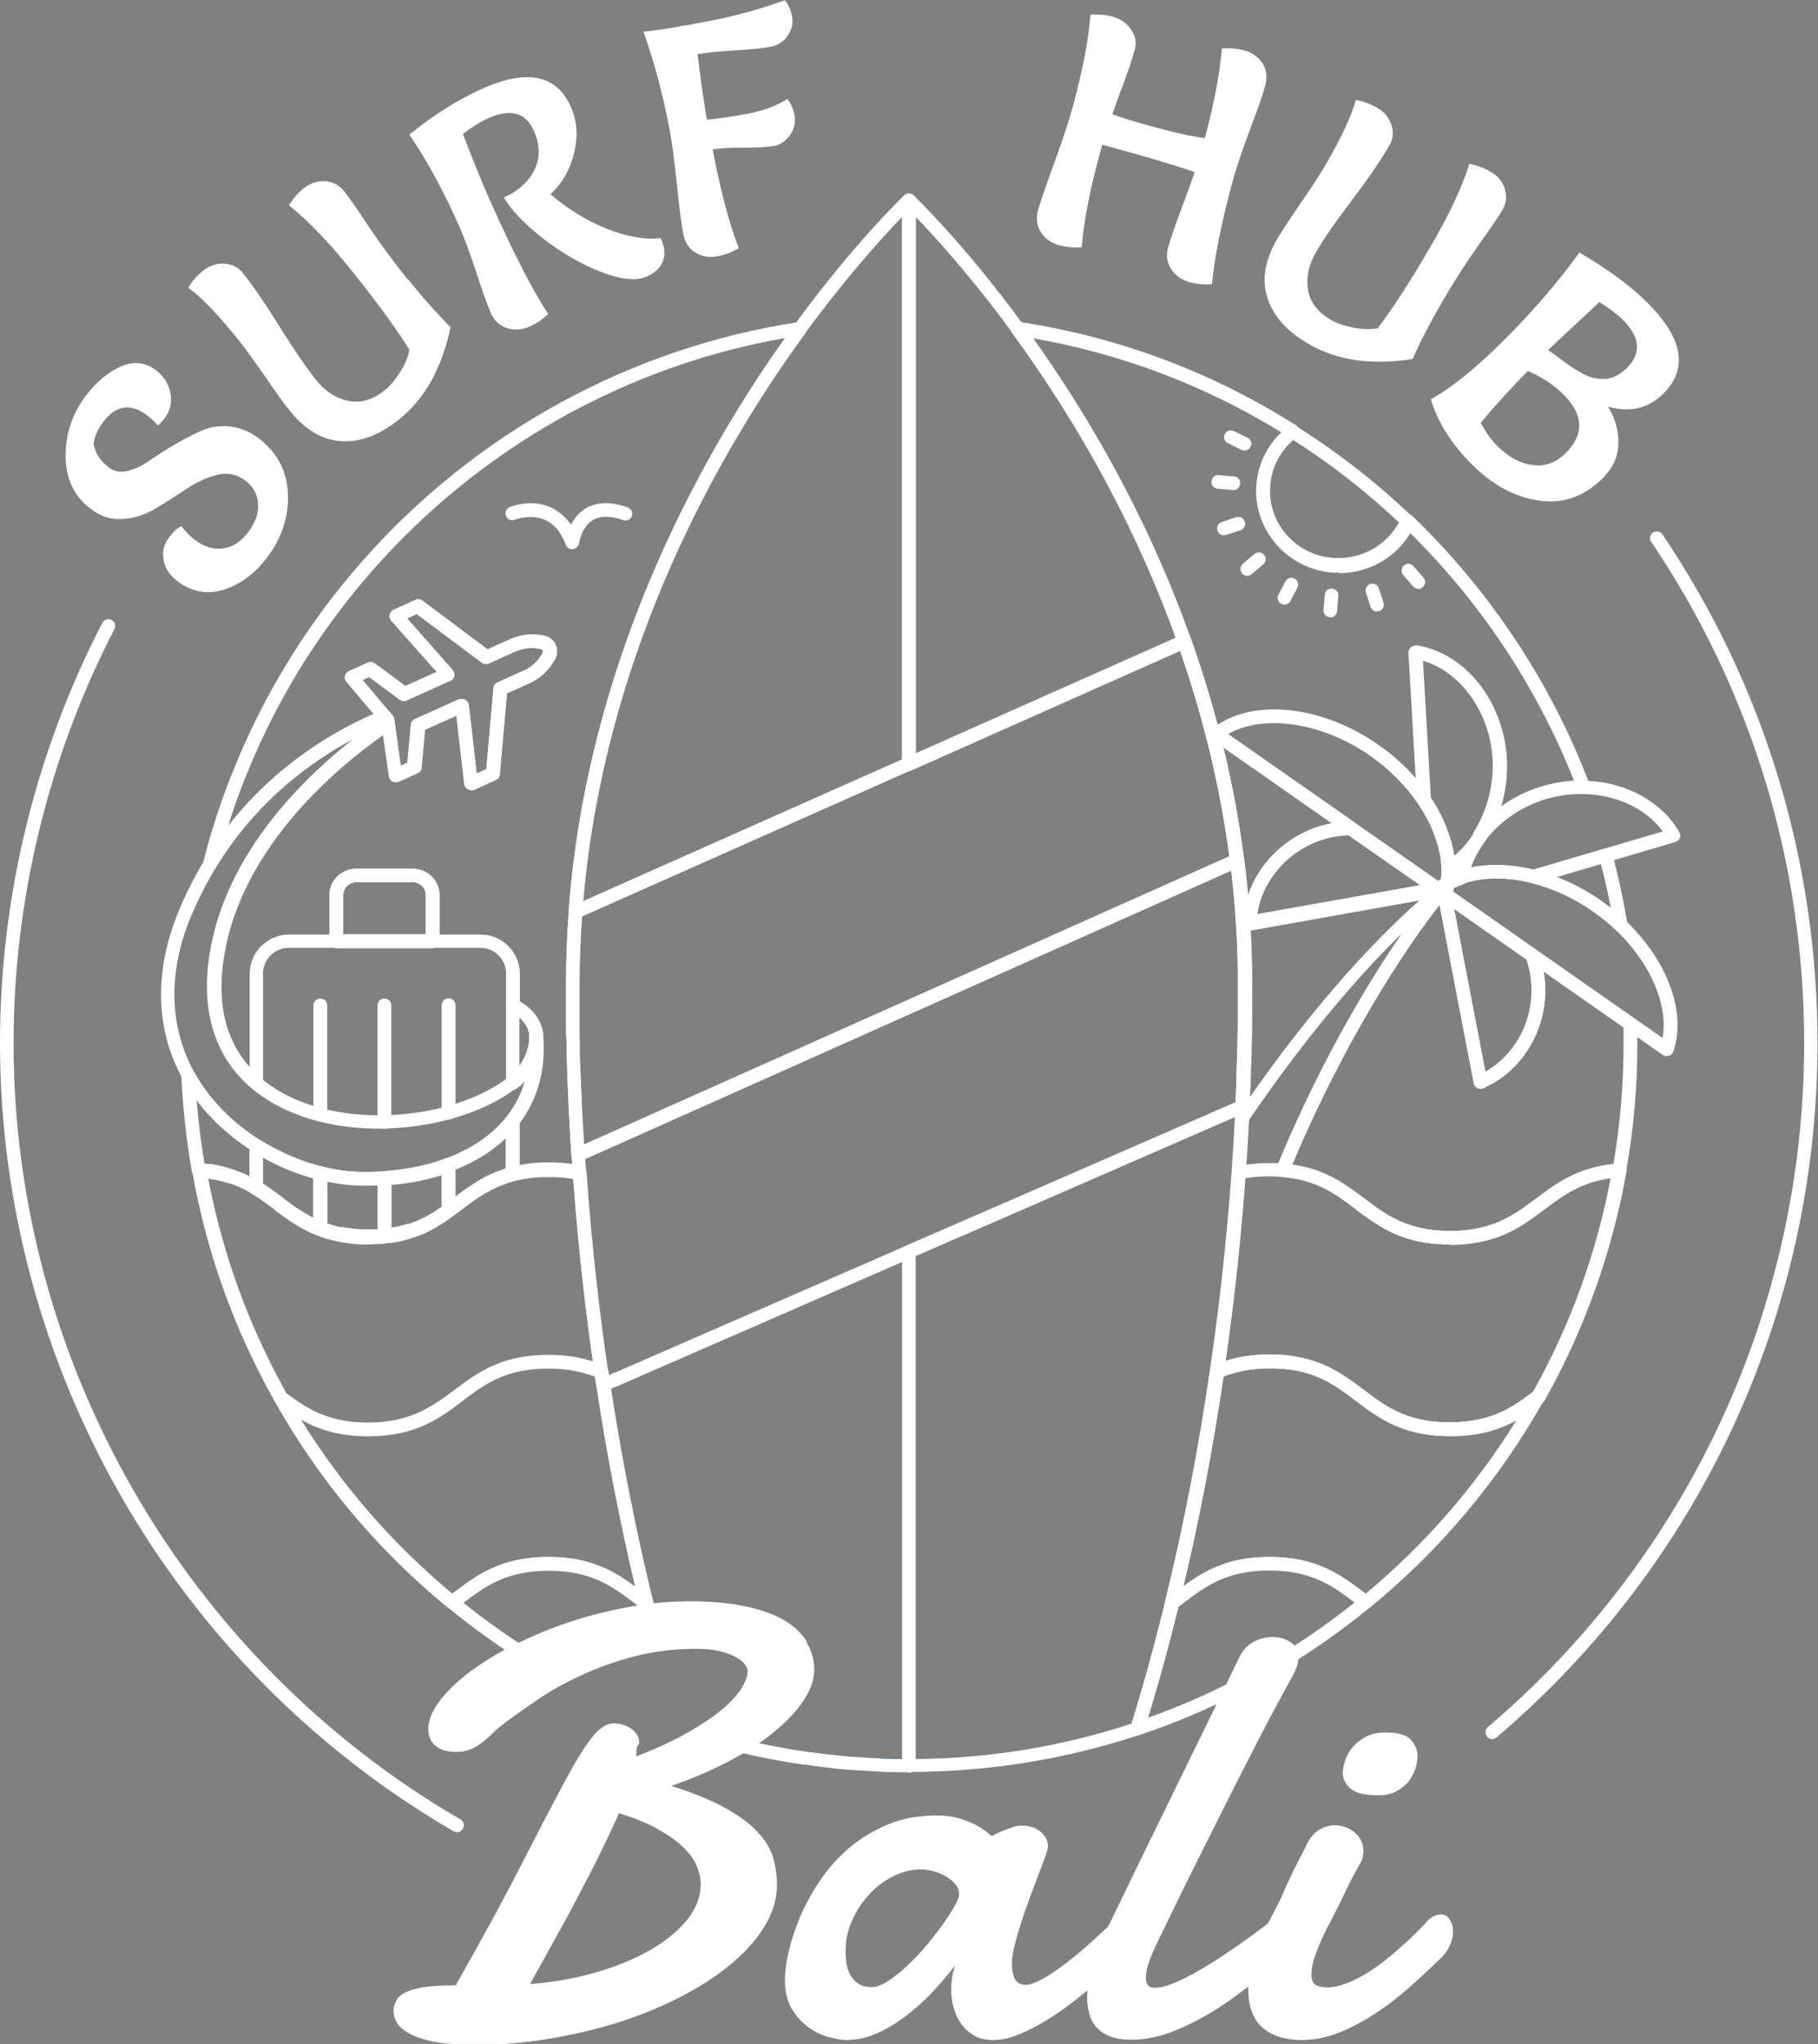 <svg xmlns="http://www.w3.org/2000/svg" width="121" height="136" viewBox="0 0 121 136" fill="none"><rect x="0" y="0" width="121" height="136" fill="#808080" stroke="none"/><g clip-path="url(#clip0_4009_548)"><path d="M21.546 66.903H21.086V71.571H21.546V66.903Z" fill="white"></path><path d="M60.5 117.931C59.942 117.931 59.367 117.931 58.809 117.898C58.332 117.882 57.84 117.866 57.363 117.816C57.183 117.816 57.019 117.8 56.871 117.784C56.706 117.784 56.526 117.751 56.362 117.751C56.132 117.734 55.885 117.718 55.655 117.685C55.524 117.685 55.376 117.653 55.245 117.636C55.048 117.62 54.851 117.587 54.654 117.571C54.473 117.554 54.292 117.522 54.112 117.505H54.046C53.833 117.472 53.619 117.44 53.406 117.407C53.192 117.374 52.962 117.341 52.749 117.309C52.502 117.276 52.24 117.227 51.993 117.178C51.501 117.096 50.992 116.997 50.499 116.883C50.252 116.833 50.006 116.768 49.76 116.719C49.513 116.67 49.267 116.604 49.021 116.539C48.774 116.489 48.528 116.424 48.282 116.358C48.035 116.293 47.888 116.047 47.953 115.801C48.019 115.556 48.265 115.408 48.512 115.474C48.758 115.539 48.988 115.605 49.234 115.654C49.481 115.72 49.727 115.769 49.957 115.834C50.203 115.883 50.45 115.949 50.696 115.998C51.188 116.096 51.681 116.195 52.174 116.293C52.42 116.342 52.666 116.375 52.913 116.424C53.126 116.457 53.34 116.489 53.553 116.522C53.767 116.555 53.98 116.588 54.194 116.604H54.276C54.457 116.637 54.637 116.67 54.818 116.686C55.015 116.702 55.196 116.735 55.393 116.752C55.524 116.752 55.655 116.784 55.803 116.801C56.033 116.833 56.279 116.85 56.509 116.866C56.674 116.866 56.838 116.899 57.002 116.899C57.166 116.899 57.314 116.915 57.478 116.932C57.971 116.965 58.447 116.981 58.907 116.997C59.465 117.014 60.007 117.03 60.566 117.03C60.812 117.03 61.026 117.227 61.026 117.489C61.026 117.751 60.828 117.947 60.566 117.947L60.5 117.931Z" fill="#0E2B66"></path><path d="M75.674 115.49C75.559 115.49 75.444 115.441 75.362 115.359C75.247 115.245 75.198 115.064 75.247 114.901C76.068 112.28 76.84 109.478 77.546 106.579C77.579 106.464 77.645 106.366 77.743 106.3C77.891 106.186 78.055 106.071 78.203 105.956C79.747 104.793 81.324 103.597 84.477 103.597C87.63 103.597 89.223 104.793 90.75 105.94L91.161 106.251C91.275 106.333 91.341 106.464 91.341 106.595C91.341 106.743 91.292 106.874 91.177 106.956C86.579 110.723 81.406 113.59 75.806 115.458C75.756 115.458 75.707 115.474 75.658 115.474L75.674 115.49ZM78.384 106.956C77.76 109.511 77.087 111.985 76.364 114.311C81.356 112.542 85.987 109.953 90.159 106.628C88.697 105.53 87.301 104.498 84.477 104.498C81.652 104.498 80.223 105.547 78.745 106.677C78.614 106.775 78.499 106.857 78.368 106.956H78.384Z" fill="white"></path><path d="M82.637 75.028C82.637 75.028 82.539 75.028 82.49 75.011C82.293 74.946 82.177 74.766 82.177 74.553L82.227 73.504C82.26 72.931 82.276 72.374 82.293 71.801C82.293 71.571 82.293 71.358 82.309 71.145C82.325 70.605 82.342 70.081 82.358 69.556C82.358 68.885 82.391 68.213 82.391 67.525C82.391 66.837 82.391 66.165 82.391 65.494C82.391 62.774 82.21 60.022 81.865 57.303C81.258 52.47 80.076 47.605 78.384 42.822C75.822 35.614 72.111 28.651 67.348 22.132C67.233 21.984 67.233 21.788 67.332 21.624C67.43 21.46 67.611 21.378 67.791 21.411C74.393 22.41 80.601 24.72 86.25 28.291C86.382 28.373 86.447 28.504 86.464 28.651C86.464 28.799 86.398 28.946 86.283 29.028C85.249 29.815 84.592 30.994 84.493 32.272C84.312 34.762 86.217 36.941 88.73 37.121C90.651 37.268 92.474 36.203 93.263 34.467C93.328 34.336 93.443 34.238 93.591 34.205C93.739 34.172 93.887 34.221 93.985 34.319C99.175 39.3 103.264 45.475 105.793 52.175C105.842 52.323 105.826 52.47 105.744 52.601C105.662 52.732 105.514 52.798 105.366 52.798C104.528 52.782 103.707 52.896 102.903 53.126C101.277 53.601 99.848 54.567 98.846 55.861C98.698 56.058 98.419 56.091 98.222 55.96C98.025 55.828 97.976 55.55 98.091 55.353C98.994 53.928 99.438 52.159 99.339 50.455C99.142 47.343 97.171 44.656 94.659 43.919L95.184 53.142C95.184 53.339 95.069 53.535 94.872 53.601C94.675 53.666 94.462 53.601 94.347 53.42C93.525 52.225 92.442 51.127 91.177 50.259C87.958 47.998 84.017 47.441 81.685 48.801L90.109 54.682C90.274 54.797 90.34 54.993 90.29 55.19C90.225 55.37 90.06 55.501 89.863 55.501C89.502 55.501 89.124 55.534 88.779 55.599C86.103 56.074 83.984 58.269 83.639 60.825L95.627 58.695C95.742 58.679 95.874 58.695 95.972 58.777L96.087 58.859C96.202 58.941 96.268 59.072 96.284 59.219C96.284 59.367 96.235 59.498 96.12 59.58C91.965 62.971 87.301 68.361 82.966 74.766C82.884 74.897 82.736 74.962 82.588 74.962L82.637 75.028ZM83.229 61.906C83.294 63.118 83.327 64.314 83.327 65.51C83.327 66.182 83.327 66.87 83.327 67.558C83.327 68.246 83.311 68.917 83.294 69.606C83.294 70.13 83.261 70.67 83.245 71.195C83.245 71.407 83.245 71.62 83.229 71.833C83.229 72.227 83.196 72.62 83.179 73.013C86.907 67.672 90.849 63.118 94.478 59.908L83.278 61.906H83.245H83.229ZM81.422 49.735C82.03 52.225 82.49 54.715 82.802 57.205C82.9 58.007 82.982 58.794 83.064 59.596C83.853 57.188 86.004 55.255 88.648 54.78L81.422 49.735ZM94.215 42.936C94.215 42.936 94.264 42.936 94.297 42.936C97.532 43.477 100.045 46.622 100.291 50.439C100.357 51.52 100.226 52.618 99.914 53.666C100.735 53.06 101.671 52.601 102.673 52.306C103.362 52.11 104.052 51.979 104.758 51.946C102.328 45.787 98.567 40.102 93.837 35.45C92.786 37.186 90.783 38.235 88.697 38.071C85.675 37.842 83.393 35.237 83.623 32.255C83.721 30.928 84.312 29.683 85.281 28.766C80.174 25.637 74.64 23.54 68.76 22.508C73.26 28.832 76.791 35.565 79.271 42.543C79.944 44.427 80.535 46.344 81.044 48.244C83.672 46.491 88.09 47.015 91.768 49.587C92.688 50.226 93.525 50.98 94.248 51.815L93.772 43.444C93.772 43.313 93.821 43.166 93.919 43.084C94.002 43.002 94.117 42.969 94.215 42.969V42.936Z" fill="white"></path><path d="M96.498 82.809C94.018 82.809 92.54 82.055 91.423 81.318C91.062 81.089 90.734 80.843 90.339 80.548C90.339 80.548 90.307 80.548 90.307 80.516L90.225 80.45C88.894 79.451 87.63 78.501 85.331 78.32C85.183 78.32 85.051 78.222 84.986 78.107C84.904 77.993 84.904 77.829 84.953 77.698C87.778 70.785 91.752 63.806 95.578 59.039C95.726 58.859 95.989 58.81 96.186 58.957L96.399 59.105C96.399 59.105 96.449 59.138 96.465 59.17C96.531 59.236 96.564 59.318 96.58 59.4L98.863 71.326C101.063 70.081 102.311 67.427 101.835 64.789C101.769 64.412 101.671 64.068 101.556 63.724C101.49 63.544 101.556 63.331 101.704 63.217C101.868 63.102 102.081 63.086 102.246 63.217L108.765 67.771C108.88 67.853 108.962 67.984 108.962 68.131C108.962 68.557 108.979 68.999 108.979 69.442C108.979 72.308 108.733 75.175 108.223 77.96C108.191 78.173 108.01 78.32 107.813 78.337C105.432 78.501 104.151 79.467 102.788 80.483C101.523 81.433 100.226 82.416 98.025 82.727C97.582 82.793 97.073 82.842 96.514 82.842L96.498 82.809ZM90.816 79.762C90.816 79.762 90.849 79.778 90.849 79.795C91.243 80.09 91.571 80.335 91.916 80.565C92.918 81.22 94.248 81.908 96.498 81.908C97.007 81.908 97.467 81.875 97.877 81.81C99.848 81.531 100.998 80.663 102.229 79.746C103.576 78.746 104.955 77.698 107.386 77.452C107.829 74.831 108.059 72.128 108.059 69.425C108.059 69.081 108.059 68.721 108.059 68.36L102.738 64.642C103.297 67.885 101.622 71.145 98.715 72.407C98.584 72.456 98.452 72.456 98.321 72.407C98.206 72.341 98.107 72.227 98.091 72.095L95.808 60.219C92.277 64.773 88.681 71.145 86.004 77.518C88.188 77.829 89.502 78.812 90.766 79.762L90.816 79.795V79.762Z" fill="white"></path><path d="M24.502 95.554C21.366 95.554 19.756 94.358 18.344 93.293C18.294 93.26 18.245 93.211 18.229 93.146C15.568 88.412 13.729 83.284 12.793 77.927C12.777 77.796 12.793 77.649 12.908 77.55C13.007 77.452 13.138 77.403 13.269 77.403C13.384 77.403 13.499 77.419 13.598 77.436C13.68 77.436 13.778 77.452 13.861 77.469C13.893 77.469 13.943 77.469 13.976 77.469C14.09 77.469 14.238 77.501 14.37 77.534H14.435L14.485 77.55C14.665 77.583 14.862 77.632 15.027 77.681C15.125 77.714 15.207 77.731 15.289 77.763C15.371 77.796 15.437 77.813 15.503 77.829C15.536 77.829 15.601 77.862 15.65 77.878C15.65 77.878 15.65 77.878 15.683 77.878C15.798 77.911 15.897 77.96 15.995 77.993C15.995 77.993 16.028 77.993 16.045 78.009L16.242 78.091L16.291 78.108C16.357 78.14 16.422 78.173 16.488 78.206C16.537 78.239 16.619 78.271 16.685 78.304C16.685 78.304 16.702 78.304 16.718 78.304C16.718 78.304 16.833 78.37 16.899 78.402L17.161 78.55C17.161 78.55 17.227 78.582 17.26 78.599C17.26 78.599 17.309 78.632 17.326 78.632C17.358 78.632 17.408 78.681 17.457 78.714L17.539 78.763C17.769 78.927 17.999 79.074 18.196 79.221C18.262 79.271 18.327 79.303 18.36 79.353C18.508 79.451 18.656 79.565 18.804 79.68C19.017 79.844 19.247 80.008 19.46 80.171C19.526 80.221 19.608 80.27 19.674 80.319C19.756 80.385 19.838 80.434 19.904 80.466C19.986 80.516 20.052 80.565 20.134 80.614C20.216 80.663 20.282 80.712 20.347 80.745C20.446 80.81 20.561 80.86 20.659 80.925C20.725 80.958 20.824 81.007 20.906 81.056C20.906 81.056 20.955 81.073 20.955 81.089C21.021 81.122 21.103 81.154 21.185 81.187L21.234 81.204C21.316 81.236 21.382 81.269 21.464 81.302L21.513 81.318C21.563 81.318 21.595 81.351 21.645 81.367C21.71 81.384 21.743 81.4 21.793 81.416H21.842C21.858 81.416 21.907 81.433 21.924 81.449C22.006 81.482 22.088 81.499 22.187 81.531C22.236 81.531 22.252 81.548 22.285 81.564L22.433 81.597C22.515 81.613 22.597 81.629 22.679 81.646C22.679 81.646 22.696 81.646 22.712 81.646C22.729 81.646 22.761 81.646 22.794 81.646H22.843C22.942 81.679 23.041 81.695 23.123 81.695C23.533 81.761 24.009 81.81 24.519 81.793C24.601 81.793 24.683 81.793 24.765 81.793C24.831 81.793 24.896 81.793 24.946 81.793H25.208C25.307 81.777 25.438 81.761 25.553 81.744C25.553 81.744 25.553 81.744 25.57 81.744H25.75C25.75 81.744 25.816 81.711 25.832 81.711C25.832 81.711 25.865 81.711 25.882 81.711C25.947 81.711 26.013 81.695 26.079 81.679C26.177 81.662 26.276 81.646 26.358 81.629L26.555 81.58C26.555 81.58 26.67 81.548 26.719 81.548C26.851 81.515 26.982 81.482 27.097 81.433H27.146C27.146 81.433 27.179 81.433 27.195 81.433H27.261C27.261 81.433 27.278 81.4 27.294 81.4L27.77 81.22C27.885 81.171 28.033 81.105 28.164 81.04C28.279 80.991 28.345 80.942 28.411 80.909C28.526 80.843 28.608 80.794 28.706 80.745C28.706 80.745 28.723 80.745 28.739 80.728C28.871 80.647 28.985 80.581 29.084 80.499C29.166 80.434 29.248 80.385 29.347 80.319L29.61 80.139C29.807 80.008 29.987 79.86 30.184 79.713L30.578 79.418C30.677 79.336 30.776 79.271 30.89 79.189C30.923 79.156 30.973 79.123 31.038 79.09C31.252 78.943 31.465 78.796 31.695 78.648C31.744 78.615 31.794 78.582 31.859 78.55C31.876 78.55 31.909 78.517 31.925 78.517C31.974 78.484 32.024 78.451 32.089 78.419C32.188 78.37 32.303 78.304 32.418 78.239L32.664 78.124C32.878 78.026 33.108 77.927 33.321 77.862C33.551 77.78 33.781 77.698 34.027 77.649L34.52 77.534C34.635 77.518 34.75 77.485 34.848 77.469C35.341 77.387 35.916 77.338 36.523 77.338C37.328 77.338 38.034 77.419 38.691 77.567C38.888 77.616 39.036 77.78 39.036 77.976C39.233 80.761 39.496 83.579 39.824 86.315C40.005 87.871 40.218 89.509 40.465 91.164C40.481 91.327 40.416 91.491 40.284 91.59C40.153 91.688 39.972 91.704 39.824 91.639C38.855 91.213 37.755 91 36.49 91C33.896 91 32.533 91.852 31.137 92.884L30.776 93.162C29.248 94.325 27.655 95.505 24.502 95.505V95.554ZM18.968 92.638C20.314 93.637 21.727 94.653 24.502 94.653C27.278 94.653 28.739 93.604 30.234 92.49L30.611 92.212C32.089 91.114 33.65 90.148 36.507 90.148C37.591 90.148 38.56 90.295 39.463 90.59C39.266 89.198 39.085 87.822 38.921 86.495C38.609 83.841 38.346 81.138 38.149 78.451C37.64 78.353 37.098 78.32 36.507 78.32C35.949 78.32 35.44 78.353 34.98 78.435C34.881 78.435 34.783 78.468 34.684 78.484L34.224 78.582C34.011 78.632 33.814 78.697 33.617 78.779C33.419 78.845 33.239 78.927 33.042 79.008L32.812 79.123C32.713 79.172 32.615 79.221 32.516 79.287C32.467 79.32 32.434 79.336 32.385 79.353C32.385 79.353 32.368 79.353 32.352 79.353C32.336 79.353 32.319 79.369 32.303 79.385C32.254 79.402 32.221 79.434 32.171 79.467C31.942 79.615 31.728 79.746 31.531 79.893C31.482 79.926 31.449 79.942 31.416 79.975C31.301 80.057 31.203 80.122 31.104 80.204L30.71 80.499C30.513 80.647 30.316 80.794 30.102 80.942L29.84 81.138C29.757 81.204 29.659 81.253 29.577 81.318C29.462 81.4 29.33 81.482 29.199 81.548C29.183 81.548 29.15 81.58 29.133 81.597C29.068 81.646 28.953 81.695 28.854 81.761C28.788 81.81 28.69 81.843 28.608 81.892C28.427 81.99 28.279 82.055 28.131 82.121L27.622 82.317C27.622 82.317 27.59 82.317 27.573 82.334H27.491C27.491 82.334 27.425 82.383 27.409 82.383C27.261 82.432 27.113 82.465 26.966 82.514C26.9 82.531 26.834 82.547 26.768 82.563L26.571 82.612C26.473 82.629 26.374 82.645 26.276 82.662C26.21 82.662 26.128 82.694 26.029 82.694C25.98 82.694 25.915 82.711 25.865 82.711H25.718C25.718 82.711 25.652 82.743 25.635 82.743C25.537 82.743 25.422 82.76 25.291 82.776H25.028C25.028 82.776 24.896 82.793 24.814 82.793C24.732 82.793 24.634 82.793 24.535 82.793C23.977 82.793 23.468 82.76 23.024 82.678C22.926 82.678 22.827 82.645 22.729 82.629C22.663 82.629 22.614 82.612 22.564 82.596C22.564 82.596 22.564 82.596 22.548 82.596C22.449 82.58 22.367 82.563 22.269 82.531L22.121 82.498C22.121 82.498 22.039 82.481 21.99 82.465C21.891 82.432 21.793 82.416 21.694 82.383C21.661 82.383 21.628 82.367 21.595 82.35C21.513 82.317 21.464 82.301 21.398 82.285C21.349 82.285 21.3 82.252 21.234 82.219C21.103 82.17 20.988 82.121 20.889 82.088C20.774 82.039 20.692 82.006 20.61 81.957C20.561 81.941 20.528 81.924 20.512 81.908C20.446 81.875 20.364 81.826 20.298 81.793C20.167 81.728 20.052 81.662 19.937 81.597C19.855 81.548 19.773 81.499 19.69 81.449C19.608 81.4 19.526 81.351 19.46 81.302C19.378 81.253 19.296 81.187 19.214 81.138C19.148 81.089 19.066 81.04 18.984 80.974C18.754 80.81 18.524 80.647 18.311 80.466C18.163 80.352 18.015 80.237 17.868 80.139C17.818 80.106 17.769 80.073 17.736 80.04C17.506 79.877 17.309 79.729 17.096 79.598L16.882 79.467C16.882 79.467 16.849 79.434 16.833 79.434C16.817 79.434 16.767 79.402 16.734 79.369L16.505 79.238C16.505 79.238 16.39 79.172 16.34 79.139C16.34 79.139 16.34 79.139 16.324 79.139C16.275 79.107 16.209 79.074 16.143 79.058C16.078 79.025 16.028 79.008 15.979 78.976L15.93 78.959L15.733 78.877C15.634 78.845 15.552 78.796 15.454 78.763C15.454 78.763 15.454 78.763 15.437 78.763C15.437 78.763 15.437 78.763 15.421 78.763C15.388 78.763 15.338 78.73 15.306 78.73C15.24 78.714 15.191 78.697 15.142 78.681H15.092C15.01 78.648 14.944 78.632 14.879 78.615C14.698 78.566 14.534 78.533 14.37 78.501H14.32C14.156 78.451 14.025 78.435 13.893 78.419H13.861C14.813 83.431 16.554 88.215 19.05 92.671L18.968 92.638Z" fill="white"></path><path d="M35.62 110.985C35.538 110.985 35.456 110.969 35.39 110.92C33.452 109.74 31.58 108.413 29.807 106.956C29.692 106.874 29.642 106.726 29.642 106.595C29.642 106.464 29.708 106.333 29.823 106.251L30.234 105.94C31.761 104.793 33.354 103.597 36.507 103.597C39.66 103.597 41.237 104.793 42.78 105.94C42.944 106.071 43.109 106.186 43.289 106.317C43.371 106.382 43.437 106.464 43.454 106.579L43.552 106.988C43.634 107.3 43.716 107.627 43.782 107.938C43.848 108.168 43.716 108.413 43.486 108.479L35.752 110.969C35.752 110.969 35.653 110.985 35.62 110.985ZM30.825 106.628C32.368 107.873 33.994 109.02 35.669 110.035L42.797 107.742C42.747 107.562 42.715 107.381 42.665 107.201L42.6 106.939C42.468 106.841 42.337 106.743 42.222 106.644C40.744 105.53 39.348 104.482 36.507 104.482C33.666 104.482 32.286 105.514 30.825 106.612V106.628Z" fill="white"></path><path d="M43.01 107.136C42.912 107.136 42.83 107.103 42.748 107.054C42.567 106.923 42.403 106.792 42.238 106.677C40.76 105.563 39.364 104.515 36.523 104.515C33.682 104.515 32.286 105.563 30.808 106.677L30.381 106.988C30.217 107.119 29.987 107.103 29.823 106.988C25.126 103.139 21.218 98.486 18.245 93.178C18.147 92.998 18.18 92.753 18.344 92.621C18.508 92.474 18.738 92.474 18.919 92.605C20.282 93.621 21.694 94.686 24.535 94.686C27.376 94.686 28.772 93.637 30.267 92.523L30.644 92.245C32.122 91.147 33.682 90.181 36.54 90.181C37.936 90.181 39.135 90.41 40.235 90.901C40.383 90.967 40.481 91.098 40.498 91.246C40.547 91.54 40.58 91.835 40.629 92.13C41.384 97.094 42.353 101.975 43.486 106.611C43.536 106.792 43.454 106.988 43.306 107.103C43.224 107.152 43.142 107.185 43.059 107.185L43.01 107.136ZM20.035 94.456C22.745 98.847 26.128 102.729 30.102 106.038L30.234 105.94C31.761 104.793 33.354 103.597 36.507 103.597C39.315 103.597 40.875 104.547 42.271 105.579C41.253 101.271 40.383 96.799 39.693 92.245C39.66 92.032 39.627 91.819 39.594 91.606C38.675 91.246 37.657 91.065 36.491 91.065C33.896 91.065 32.533 91.917 31.137 92.949L30.776 93.228C29.248 94.391 27.655 95.57 24.502 95.57C22.515 95.57 21.136 95.079 20.035 94.456Z" fill="white"></path><path d="M30.414 121.912C30.414 121.912 30.266 121.895 30.184 121.846C11.561 111.034 1.14441e-05 90.934 1.14441e-05 69.409C1.14441e-05 59.678 2.365 50.013 6.815 41.445C6.93 41.216 7.209 41.134 7.423 41.249C7.653 41.364 7.735 41.642 7.62 41.855C3.235 50.308 0.903 59.842 0.903 69.409C0.903 90.607 12.3 110.396 30.644 121.06C30.858 121.191 30.94 121.47 30.808 121.682C30.726 121.83 30.578 121.912 30.414 121.912Z" fill="white"></path><path d="M99.323 115.72C99.191 115.72 99.06 115.67 98.978 115.556C98.813 115.359 98.846 115.081 99.027 114.917C112.411 103.548 120.08 86.954 120.08 69.409C120.08 57.45 116.566 45.918 109.899 36.056C109.751 35.843 109.816 35.564 110.013 35.433C110.211 35.302 110.506 35.352 110.638 35.548C117.404 45.557 120.967 57.27 120.967 69.409C120.967 87.232 113.183 104.072 99.602 115.605C99.52 115.67 99.405 115.72 99.306 115.72H99.323Z" fill="white"></path><path d="M17.276 29.208C16.636 28.717 15.963 28.438 15.273 28.373C14.567 28.307 13.926 28.422 13.351 28.684C12.777 28.946 12.169 29.258 11.561 29.618C10.954 29.978 10.395 30.339 9.919 30.666C9.426 31.01 8.95 31.223 8.474 31.338C7.998 31.453 7.571 31.371 7.226 31.092C6.684 30.683 6.356 30.159 6.224 29.552C6.29 29.044 6.503 28.537 6.897 28.045C7.751 26.931 8.737 26.817 9.853 27.685C10.1 27.881 10.313 28.078 10.51 28.307C10.675 28.16 10.822 28.012 10.921 27.881C11.315 27.374 11.463 26.8 11.348 26.194C11.249 25.572 10.921 25.064 10.412 24.654C9.689 24.097 8.901 24.015 8.063 24.376C7.209 24.753 6.454 25.375 5.764 26.26C4.845 27.456 4.368 28.815 4.368 30.306C4.368 31.813 4.894 32.976 5.994 33.828C6.684 34.369 7.423 34.598 8.211 34.532C8.999 34.467 9.739 34.221 10.428 33.795C11.118 33.369 11.808 32.943 12.481 32.485C13.154 32.042 13.828 31.747 14.501 31.584C15.174 31.436 15.782 31.567 16.324 31.977C16.866 32.386 17.145 32.911 17.178 33.55C17.211 34.188 16.981 34.811 16.488 35.45C15.995 36.072 15.437 36.433 14.797 36.498C14.156 36.564 13.532 36.367 12.908 35.876C12.629 35.663 12.35 35.368 12.07 35.007C11.808 35.122 11.528 35.384 11.216 35.81C10.905 36.22 10.79 36.711 10.888 37.252C10.987 37.809 11.282 38.267 11.775 38.644C12.727 39.381 13.746 39.578 14.846 39.25C15.946 38.923 16.899 38.218 17.72 37.17C18.738 35.859 19.214 34.434 19.165 32.911C19.116 31.387 18.492 30.159 17.276 29.208Z" fill="white"></path><path d="M27.13 18.593C26.112 17.315 25.241 16.119 24.502 15.022C23.78 13.908 23.238 13.154 22.909 12.728C22.564 12.303 22.137 12.089 21.628 12.057C21.119 12.04 20.659 12.188 20.232 12.515C19.822 12.843 19.493 13.236 19.231 13.662C20.512 14.678 21.957 16.185 23.55 18.183C25.143 20.182 26.374 21.869 27.245 23.262C27.179 23.737 26.966 24.245 26.621 24.769C26.276 25.309 25.947 25.703 25.602 25.965C24.798 26.62 23.977 26.849 23.156 26.669C22.334 26.489 21.612 26.014 21.004 25.244C20.397 24.474 19.608 23.327 18.639 21.787C17.687 20.248 16.866 19.052 16.176 18.183C15.864 17.774 15.437 17.577 14.928 17.545C14.419 17.512 13.943 17.676 13.532 18.003C13.121 18.331 12.777 18.708 12.53 19.15C13.417 19.773 14.534 20.952 15.93 22.688C16.308 23.163 16.882 23.966 17.654 25.064C18.41 26.178 18.951 26.915 19.28 27.324C20.298 28.586 21.431 29.274 22.696 29.356C23.96 29.438 25.241 28.963 26.555 27.914C28.279 26.538 29.413 24.49 29.987 21.771C29.101 20.886 28.132 19.805 27.113 18.527L27.13 18.593Z" fill="white"></path><path d="M43.995 15.841C42.961 15.972 41.762 15.759 40.416 15.235C39.069 14.694 37.804 13.924 36.638 12.925C37.427 12.188 37.952 11.271 38.215 10.157C38.478 9.043 38.412 8.027 37.985 7.093C37.032 4.964 35.062 4.57 32.073 5.914C30.447 6.651 28.821 7.667 27.245 8.961C28.394 10.632 29.495 12.647 30.529 14.973C30.874 15.743 31.252 16.775 31.695 18.102C32.122 19.429 32.451 20.346 32.681 20.854C32.91 21.362 33.272 21.689 33.764 21.837C34.257 21.984 34.75 21.951 35.226 21.738C35.702 21.525 36.129 21.247 36.49 20.887C35.505 19.429 34.208 16.906 32.615 13.351C32.122 12.237 31.515 10.763 30.808 8.912C31.432 8.437 31.991 8.093 32.467 7.88C33.962 7.208 34.98 7.47 35.522 8.682C35.949 9.632 35.965 10.501 35.571 11.303C35.177 12.09 34.503 12.712 33.535 13.138C34.076 14.039 34.963 14.956 36.195 15.906C37.427 16.857 38.708 17.594 40.021 18.102C41.335 18.61 42.353 18.708 43.059 18.396C43.601 18.151 43.963 17.807 44.127 17.364C44.291 16.922 44.242 16.414 43.979 15.857L43.995 15.841Z" fill="white"></path><path d="M52.88 7.667C52.798 7.224 52.634 6.864 52.404 6.585C51.714 7.028 50.86 7.355 49.842 7.552C48.824 7.748 47.888 7.88 47.05 7.961C46.82 6.651 46.623 5.193 46.426 3.604C46.952 3.506 47.756 3.424 48.873 3.358C49.99 3.293 50.794 3.211 51.287 3.112C51.78 3.014 52.174 2.768 52.437 2.359C52.716 1.949 52.798 1.54 52.716 1.098C52.634 0.655 52.469 0.295 52.239 0.016C50.647 0.59 48.955 1.065 47.149 1.409C45.342 1.753 43.913 1.999 42.83 2.113C43.536 4.095 44.094 6.192 44.521 8.387C44.702 9.272 44.866 10.55 45.047 12.204C45.211 13.859 45.359 14.973 45.474 15.562C45.589 16.152 45.868 16.562 46.311 16.824C46.755 17.086 47.231 17.151 47.756 17.053C48.265 16.955 48.742 16.775 49.169 16.513C48.544 14.924 47.97 12.729 47.428 9.944C47.888 9.862 48.561 9.813 49.464 9.829C50.367 9.829 51.041 9.796 51.501 9.714C51.96 9.632 52.322 9.37 52.601 8.961C52.88 8.551 52.962 8.109 52.88 7.683V7.667Z" fill="white"></path><path d="M84.033 4.21C83.738 3.784 83.344 3.506 82.835 3.358C82.325 3.227 81.816 3.178 81.324 3.227C81.176 4.947 80.798 6.929 80.191 9.19C79.402 9.092 78.318 8.862 76.939 8.486C75.543 8.109 74.574 7.814 74.032 7.601C74.18 7.191 74.344 6.7 74.558 6.143C74.771 5.586 74.952 5.095 75.1 4.669C75.247 4.243 75.395 3.784 75.526 3.309C75.658 2.834 75.576 2.392 75.28 1.966C74.985 1.54 74.59 1.261 74.081 1.114C73.572 0.983 73.063 0.934 72.57 0.983C72.472 2.506 72.094 4.505 71.437 6.978C71.175 7.945 70.764 9.206 70.189 10.779C69.615 12.352 69.253 13.416 69.089 13.973C68.941 14.547 69.007 15.038 69.286 15.464C69.565 15.89 69.976 16.169 70.485 16.316C70.994 16.447 71.503 16.496 71.996 16.447C72.127 14.776 72.521 12.696 73.211 10.189L73.359 9.632C76.101 10.37 78.154 10.976 79.517 11.451C79.369 11.893 79.074 12.712 78.63 13.892C78.187 15.071 77.891 15.939 77.743 16.48C77.596 17.02 77.678 17.495 77.957 17.921C78.236 18.347 78.647 18.626 79.156 18.773C79.665 18.904 80.174 18.953 80.667 18.904C80.831 17.135 81.274 14.874 82.03 12.106C82.26 11.221 82.654 10.075 83.179 8.666C83.721 7.241 84.066 6.241 84.214 5.684C84.362 5.111 84.296 4.62 84.017 4.177L84.033 4.21Z" fill="white"></path><path d="M100.16 12.565C99.996 12.073 99.684 11.696 99.224 11.434C98.764 11.172 98.288 10.992 97.795 10.91C97.302 12.483 96.416 14.367 95.118 16.562C93.837 18.773 92.688 20.526 91.703 21.837C91.243 21.935 90.701 21.919 90.077 21.804C89.453 21.673 88.96 21.509 88.599 21.296C87.695 20.772 87.186 20.1 87.055 19.265C86.924 18.429 87.104 17.594 87.613 16.742C88.106 15.89 88.894 14.743 89.995 13.302C91.095 11.844 91.916 10.648 92.458 9.698C92.721 9.256 92.77 8.797 92.606 8.305C92.442 7.814 92.129 7.437 91.67 7.175C91.21 6.913 90.734 6.733 90.241 6.651C89.962 7.699 89.272 9.174 88.155 11.09C87.843 11.614 87.318 12.434 86.546 13.547C85.79 14.662 85.281 15.431 85.019 15.874C84.198 17.282 83.968 18.577 84.345 19.789C84.723 21.001 85.626 22.033 87.071 22.869C88.976 23.983 91.292 24.327 94.018 23.884C94.527 22.738 95.184 21.46 96.005 20.051C96.826 18.642 97.631 17.397 98.403 16.316C99.175 15.235 99.7 14.465 99.979 14.006C100.259 13.531 100.308 13.056 100.144 12.565H100.16Z" fill="white"></path><path d="M109.619 20.117C108.503 19.003 107.008 17.905 105.12 16.808C103.757 18.691 102.131 20.592 100.226 22.508C98.337 24.409 96.662 25.768 95.233 26.571C95.693 28.111 96.613 29.552 97.976 30.912C99.339 32.272 100.817 33.074 102.426 33.304C104.036 33.55 105.448 33.042 106.696 31.797C107.353 31.125 107.698 30.372 107.714 29.52C107.731 28.668 107.517 27.849 107.025 27.062C108.503 27.472 109.734 27.177 110.736 26.161C112.378 24.507 112.001 22.492 109.636 20.133L109.619 20.117ZM104.233 30.126C103.576 30.781 102.837 31.059 102.016 30.945C101.195 30.846 100.423 30.421 99.7 29.716C99.24 29.258 98.863 28.733 98.551 28.127C99.602 26.882 100.653 25.735 101.687 24.687C102.623 25.08 103.412 25.604 104.052 26.243C105.399 27.587 105.464 28.881 104.216 30.142L104.233 30.126ZM108.306 24.458C107.813 24.949 107.304 25.211 106.778 25.211C106.515 25.211 106.269 25.195 106.056 25.146C105.842 25.097 105.579 24.998 105.284 24.834C104.988 24.654 104.742 24.523 104.561 24.392C104.381 24.261 104.118 24.081 103.789 23.835C103.461 23.59 103.215 23.409 103.034 23.295C103.116 23.213 104.249 22.148 106.45 20.1C107.107 20.51 107.632 20.903 108.01 21.28C109.159 22.426 109.258 23.491 108.306 24.458Z" fill="white"></path><path d="M53.701 109.232C53.373 108.692 52.88 108.217 52.223 107.824C51.55 107.431 50.696 107.119 49.645 106.89C48.594 106.661 47.346 106.546 45.901 106.546C44.932 106.546 43.979 106.611 43.01 106.742C42.567 106.792 42.14 106.874 41.696 106.955C40.3 107.218 38.954 107.562 37.673 108.004C36.392 108.446 35.193 108.954 34.077 109.527C34.077 109.527 34.06 109.527 34.044 109.527C32.943 110.101 31.974 110.707 31.153 111.329C30.332 111.968 29.675 112.607 29.215 113.246C28.739 113.885 28.509 114.491 28.509 115.064C28.509 115.539 28.674 115.916 29.002 116.178C29.33 116.44 29.774 116.571 30.349 116.571C30.743 116.571 31.071 116.506 31.334 116.391C31.613 116.277 31.876 116.113 32.106 115.933C32.352 115.736 32.599 115.523 32.845 115.277C33.091 115.032 33.403 114.786 33.748 114.524C34.306 114.114 34.98 113.639 35.801 113.082C36.605 112.525 37.542 112.001 38.609 111.51C39.676 111.002 40.843 110.576 42.14 110.232C43.437 109.888 44.833 109.708 46.36 109.708C46.919 109.708 47.428 109.757 47.855 109.855C48.282 109.953 48.643 110.084 48.922 110.232C49.202 110.379 49.415 110.543 49.546 110.707C49.678 110.887 49.76 111.034 49.76 111.166C49.76 111.542 49.596 111.968 49.284 112.443C48.972 112.902 48.495 113.393 47.888 113.885C47.264 114.376 46.492 114.884 45.572 115.392C44.653 115.9 43.585 116.391 42.353 116.866C42.353 116.686 42.353 116.539 42.37 116.391C42.37 116.26 42.452 116.113 42.55 115.982C42.55 115.785 42.501 115.605 42.403 115.441C42.304 115.277 42.173 115.13 42.025 115.032C41.861 114.917 41.68 114.835 41.483 114.769C41.286 114.704 41.056 114.671 40.843 114.671C40.35 114.671 39.841 115.015 39.332 115.687C38.822 116.358 38.182 117.407 37.427 118.832C36.671 120.257 35.735 122.059 34.602 124.254C33.485 126.45 32.056 129.054 30.332 132.101C29.347 132.101 28.575 132.15 28.049 132.249C27.524 132.347 27.13 132.478 26.884 132.625C26.637 132.773 26.473 132.92 26.407 133.068C26.341 133.215 26.276 133.346 26.227 133.461C26.227 133.526 26.21 133.592 26.194 133.625C26.194 133.674 26.194 133.723 26.194 133.772C26.194 134.231 26.358 134.608 26.67 134.902C26.998 135.197 27.409 135.427 27.934 135.607C28.46 135.787 29.018 135.902 29.642 135.967C30.267 136.033 30.874 136.066 31.482 136.066C33.19 136.066 34.881 135.934 36.54 135.656C38.199 135.378 39.791 135.001 41.286 134.526C42.78 134.034 44.176 133.461 45.441 132.789C46.722 132.118 47.822 131.397 48.742 130.61C49.678 129.824 50.4 128.989 50.926 128.104C51.451 127.219 51.714 126.318 51.714 125.401C51.714 124.779 51.616 124.172 51.451 123.583C51.271 122.993 50.926 122.42 50.4 121.879C49.891 121.322 49.169 120.798 48.249 120.29C47.329 119.782 46.147 119.291 44.685 118.832C46.163 118.308 47.477 117.751 48.66 117.112C49.103 116.883 49.514 116.637 49.908 116.391C50.565 115.982 51.139 115.572 51.648 115.13C52.469 114.442 53.094 113.754 53.537 113.066C53.98 112.378 54.194 111.722 54.194 111.084C54.194 110.445 54.03 109.855 53.701 109.314V109.232ZM45.506 122.944C45.917 123.353 46.213 123.763 46.377 124.172C46.541 124.582 46.64 124.975 46.64 125.352C46.64 126.171 46.344 126.957 45.769 127.695C45.178 128.432 44.373 129.103 43.355 129.709C42.337 130.299 41.122 130.807 39.742 131.217C38.363 131.626 36.868 131.888 35.275 132.019C35.686 131.282 36.113 130.512 36.54 129.742C36.967 128.972 37.427 128.137 37.919 127.236C38.395 126.335 38.905 125.352 39.463 124.287C40.005 123.206 40.596 121.994 41.204 120.65C42.271 120.978 43.142 121.338 43.848 121.748C44.554 122.141 45.112 122.551 45.523 122.96L45.506 122.944Z" fill="white"></path><path d="M75.74 127.678C75.559 127.416 75.329 127.285 75.05 127.285C74.837 127.285 74.623 127.367 74.41 127.547C74.196 127.76 73.983 127.957 73.786 128.153C73.145 128.759 72.538 129.316 71.947 129.824C71.618 130.103 71.273 130.381 70.928 130.643C70.583 130.905 70.239 131.151 69.91 131.364C69.582 131.577 69.27 131.741 68.99 131.872C68.711 132.003 68.465 132.068 68.251 132.068C67.923 132.068 67.693 131.937 67.545 131.675C67.414 131.413 67.348 131.085 67.348 130.692C67.348 130.381 67.397 130.021 67.496 129.595C67.594 129.169 67.71 128.71 67.874 128.219C68.038 127.727 68.186 127.219 68.383 126.712C68.564 126.204 68.744 125.712 68.925 125.237C69.105 124.762 69.27 124.336 69.417 123.96C69.565 123.583 69.664 123.255 69.73 123.009C69.73 122.96 69.746 122.878 69.746 122.796C69.746 122.469 69.582 122.158 69.253 121.879C68.925 121.601 68.498 121.47 67.972 121.47C67.808 121.47 67.611 121.502 67.381 121.584C67.151 121.666 66.938 121.732 66.724 121.83C66.478 121.928 66.231 122.043 66.002 122.174C65.722 121.928 65.41 121.682 65.049 121.486C64.737 121.306 64.343 121.158 63.9 121.011C63.44 120.863 62.914 120.798 62.306 120.798C61.141 120.798 60.073 120.994 59.121 121.388C58.168 121.781 57.314 122.289 56.575 122.911C55.836 123.534 55.179 124.254 54.637 125.041C54.095 125.827 53.652 126.646 53.291 127.449C52.946 128.268 52.683 129.054 52.502 129.808C52.322 130.561 52.24 131.217 52.24 131.757C52.24 132.478 52.387 133.1 52.667 133.608C52.962 134.116 53.324 134.526 53.734 134.837C54.161 135.165 54.605 135.377 55.081 135.525C55.557 135.656 55.968 135.738 56.329 135.738C57.035 135.738 57.725 135.59 58.398 135.279C59.088 134.968 59.728 134.575 60.369 134.083C60.993 133.592 61.584 133.068 62.126 132.478C62.668 131.888 63.16 131.315 63.587 130.758C63.489 130.987 63.423 131.249 63.374 131.528C63.341 131.806 63.308 132.068 63.308 132.347C63.308 132.773 63.358 133.182 63.472 133.592C63.587 134.001 63.752 134.362 63.982 134.673C64.212 134.984 64.491 135.246 64.836 135.443C65.18 135.64 65.591 135.738 66.084 135.738C66.626 135.738 67.184 135.623 67.792 135.377C68.399 135.132 69.007 134.82 69.647 134.427C70.271 134.051 70.879 133.625 71.487 133.15C71.782 132.92 72.061 132.691 72.341 132.462C72.62 132.216 72.915 131.986 73.178 131.741C73.704 131.282 74.18 130.84 74.591 130.447C75.001 130.053 75.329 129.742 75.576 129.513C75.839 129.267 75.97 128.956 75.97 128.579C75.97 128.251 75.871 127.973 75.691 127.711L75.74 127.678ZM63.538 126.81C63.341 127.187 63.062 127.596 62.733 128.071C62.405 128.53 62.027 129.005 61.617 129.496C61.206 129.988 60.779 130.43 60.352 130.823C59.925 131.233 59.498 131.561 59.088 131.823C58.677 132.085 58.332 132.216 58.02 132.216C57.626 132.216 57.331 132.134 57.101 131.97C56.871 131.806 56.706 131.61 56.575 131.38C56.444 131.135 56.378 130.873 56.329 130.594C56.296 130.316 56.279 130.037 56.279 129.775C56.279 129.12 56.411 128.481 56.69 127.842C56.969 127.203 57.331 126.613 57.807 126.105C58.267 125.581 58.809 125.172 59.416 124.86C60.024 124.549 60.648 124.385 61.305 124.385C61.518 124.385 61.781 124.418 62.077 124.5C62.372 124.566 62.651 124.68 62.914 124.828C63.177 124.975 63.39 125.155 63.571 125.352C63.752 125.565 63.834 125.794 63.834 126.04C63.834 126.22 63.735 126.482 63.522 126.859L63.538 126.81Z" fill="white"></path><path d="M86.891 127.17C86.71 126.99 86.48 126.892 86.201 126.892C86.086 126.892 85.955 126.908 85.807 126.957C85.659 126.99 85.528 127.056 85.413 127.154C85.101 127.416 84.756 127.678 84.378 127.989C84.28 128.055 84.198 128.137 84.099 128.202C83.606 128.579 83.097 128.956 82.555 129.333C82.013 129.71 81.471 130.07 80.93 130.43C80.388 130.774 79.862 131.086 79.353 131.364C78.844 131.643 78.384 131.855 77.957 132.019C77.53 132.183 77.169 132.265 76.873 132.265C76.643 132.265 76.479 132.2 76.397 132.085C76.315 131.97 76.266 131.806 76.266 131.61C76.266 131.299 76.331 130.938 76.479 130.529C76.627 130.119 76.775 129.775 76.922 129.464C77.267 128.743 77.678 127.908 78.154 126.925C78.63 125.942 79.139 124.91 79.681 123.829C80.223 122.747 80.782 121.633 81.356 120.487C81.931 119.34 82.49 118.242 83.031 117.178C83.573 116.113 84.083 115.13 84.559 114.229C85.035 113.328 85.446 112.574 85.79 111.952C85.971 111.641 86.119 111.362 86.234 111.1C86.349 110.838 86.415 110.576 86.415 110.346C86.415 110.183 86.398 110.052 86.365 109.921C86.3 109.626 86.135 109.413 85.889 109.265C85.544 109.036 85.15 108.921 84.723 108.921C84.296 108.921 83.869 109.02 83.459 109.233C83.031 109.445 82.703 109.806 82.457 110.33L81.274 112.771L76.2 123.157C75.789 124.009 75.329 124.942 74.837 125.958C74.475 126.695 74.131 127.432 73.769 128.17C73.638 128.465 73.49 128.743 73.359 129.038C73.08 129.611 72.85 130.234 72.653 130.922C72.505 131.446 72.406 131.937 72.373 132.445C72.373 132.609 72.357 132.773 72.357 132.92C72.357 133.297 72.406 133.674 72.505 134.018C72.603 134.362 72.767 134.657 72.998 134.919C73.227 135.165 73.523 135.361 73.901 135.509C74.278 135.656 74.755 135.722 75.313 135.722C76.134 135.722 76.988 135.558 77.859 135.246C78.729 134.919 79.616 134.493 80.502 133.969C81.356 133.461 82.21 132.855 83.081 132.183C83.114 132.15 83.147 132.134 83.179 132.101C84.083 131.397 84.969 130.66 85.84 129.873C86.316 129.546 86.661 129.202 86.858 128.858C87.055 128.514 87.153 128.202 87.153 127.924C87.153 127.613 87.071 127.367 86.891 127.187V127.17Z" fill="white"></path><path d="M93.87 115.72C93.558 115.425 93 115.277 92.195 115.277C91.719 115.277 91.292 115.359 90.947 115.539C90.602 115.72 90.307 115.932 90.077 116.195C89.847 116.457 89.666 116.752 89.551 117.079C89.436 117.407 89.371 117.718 89.371 118.029C89.403 118.455 89.6 118.799 89.945 119.061C90.29 119.323 90.898 119.455 91.752 119.455C92.212 119.455 92.589 119.373 92.934 119.192C93.263 119.012 93.525 118.799 93.739 118.554C93.936 118.291 94.1 118.013 94.199 117.702C94.297 117.39 94.347 117.112 94.347 116.866C94.347 116.424 94.182 116.047 93.87 115.736V115.72ZM96.481 127.694C96.317 127.482 96.12 127.383 95.874 127.383C95.595 127.383 95.332 127.514 95.053 127.76C94.839 128.006 94.593 128.268 94.281 128.579C93.969 128.89 93.64 129.202 93.263 129.529C92.901 129.857 92.507 130.184 92.097 130.512C91.686 130.84 91.259 131.118 90.832 131.38C90.405 131.626 89.978 131.839 89.568 131.986C89.141 132.15 88.746 132.232 88.352 132.232C88.007 132.232 87.745 132.183 87.564 132.068C87.383 131.954 87.285 131.724 87.285 131.364C87.285 131.036 87.351 130.676 87.482 130.266C87.613 129.873 87.778 129.464 87.958 129.054C88.139 128.645 88.336 128.251 88.549 127.858C88.746 127.465 88.944 127.105 89.108 126.777C89.239 126.499 89.354 126.253 89.453 126.056C89.551 125.86 89.65 125.647 89.748 125.45C89.847 125.237 89.962 125.024 90.093 124.779C90.225 124.533 90.372 124.254 90.569 123.91C90.635 123.796 90.684 123.665 90.701 123.55C90.717 123.435 90.734 123.304 90.75 123.19C90.75 122.682 90.553 122.272 90.175 121.945C89.798 121.617 89.338 121.453 88.829 121.453C88.517 121.453 88.205 121.535 87.893 121.699C87.581 121.863 87.318 122.125 87.088 122.501C86.841 122.993 86.612 123.452 86.382 123.894C86.185 124.271 86.004 124.631 85.84 124.992C85.675 125.352 85.544 125.614 85.478 125.794C85.281 126.253 85.052 126.744 84.772 127.252C84.641 127.498 84.51 127.76 84.378 128.006C84.247 128.284 84.115 128.563 83.984 128.841C83.738 129.398 83.524 129.955 83.344 130.545C83.179 131.085 83.097 131.626 83.081 132.199C83.081 132.249 83.081 132.298 83.081 132.347C83.081 133.51 83.393 134.362 84.033 134.919C84.674 135.476 85.544 135.738 86.661 135.738C87.449 135.738 88.221 135.59 88.993 135.296C89.765 135.001 90.537 134.607 91.292 134.132C92.064 133.641 92.803 133.1 93.542 132.462C94.264 131.839 94.987 131.167 95.693 130.479C96.055 130.168 96.301 129.857 96.465 129.513C96.629 129.169 96.711 128.841 96.711 128.53C96.711 128.202 96.629 127.924 96.465 127.711L96.481 127.694Z" fill="white"></path><path d="M60.5 83.284L66.987 80.466L82.687 73.619L60.5 83.284Z" fill="#F59B13"></path><path d="M38.297 61.153C38.198 61.153 38.116 61.12 38.034 61.071C37.903 60.972 37.837 60.825 37.837 60.661C38.018 58.269 38.33 55.845 38.773 53.469C39.052 51.979 39.381 50.472 39.759 48.997C42.797 37.072 48.561 27.521 52.88 21.607C56.871 16.136 60.155 13.023 60.188 12.991C60.319 12.86 60.516 12.827 60.681 12.909C60.845 12.974 60.96 13.138 60.96 13.318V50.816C60.96 50.996 60.861 51.16 60.697 51.225L38.494 61.087C38.494 61.087 38.379 61.12 38.313 61.12L38.297 61.153ZM60.04 14.432C58.858 15.661 56.411 18.315 53.603 22.148C49.333 27.996 43.618 37.432 40.629 49.227C40.251 50.685 39.939 52.175 39.66 53.633C39.266 55.73 38.987 57.86 38.806 59.973L60.04 50.537V14.432Z" fill="white"></path><path d="M60.5 51.291C60.418 51.291 60.336 51.258 60.254 51.225C60.122 51.143 60.04 50.996 60.04 50.849V13.335C60.04 13.155 60.155 12.991 60.319 12.925C60.484 12.86 60.681 12.892 60.812 13.007C60.845 13.04 64.129 16.152 68.12 21.624C72.932 28.209 76.676 35.253 79.271 42.543C79.353 42.772 79.238 43.018 79.025 43.1L60.681 51.258C60.681 51.258 60.566 51.291 60.5 51.291ZM60.943 14.432V50.144L78.269 42.445C75.707 35.368 72.045 28.553 67.381 22.148C64.573 18.315 62.142 15.661 60.943 14.432Z" fill="white"></path><path d="M60.5 117.931C60.254 117.931 60.04 117.734 60.04 117.472V83.972L41.171 92.196C41.171 92.196 41.154 92.196 41.138 92.196L40.317 92.556C40.186 92.605 40.038 92.605 39.923 92.54C39.791 92.474 39.709 92.343 39.693 92.212C39.644 91.917 39.611 91.622 39.562 91.311C39.315 89.656 39.102 88.018 38.921 86.446C38.593 83.694 38.33 80.859 38.133 78.058V77.976C38.1 77.6 38.084 77.223 38.051 76.846C38.051 76.65 38.149 76.469 38.313 76.404L82.178 56.828C82.309 56.762 82.457 56.779 82.588 56.844C82.719 56.91 82.802 57.041 82.818 57.188C83.163 59.94 83.344 62.742 83.344 65.494C83.344 66.165 83.344 66.853 83.344 67.541C83.344 68.229 83.327 68.901 83.311 69.589C83.311 70.113 83.278 70.654 83.261 71.178C83.261 71.391 83.261 71.604 83.245 71.817C83.229 72.407 83.196 72.964 83.179 73.537L83.13 74.585C83.064 75.847 82.999 76.993 82.917 78.075C82.802 79.696 82.654 81.384 82.49 83.071C82.21 85.856 81.866 88.641 81.471 91.311C80.7 96.586 79.698 101.795 78.466 106.759C78.466 106.775 78.466 106.792 78.466 106.808C77.76 109.708 76.972 112.509 76.167 115.13C76.118 115.261 76.019 115.376 75.871 115.425C70.945 117.063 65.788 117.898 60.549 117.898L60.5 117.931ZM60.5 82.842C60.582 82.842 60.681 82.874 60.746 82.924C60.878 83.005 60.944 83.153 60.944 83.3V117.046C65.854 116.997 70.682 116.211 75.313 114.688C76.101 112.132 76.857 109.413 77.546 106.595C77.546 106.579 77.546 106.562 77.546 106.546C78.762 101.615 79.763 96.455 80.519 91.229C80.913 88.559 81.258 85.807 81.537 83.022C81.701 81.335 81.849 79.664 81.964 78.042C82.046 76.961 82.112 75.814 82.178 74.569L82.227 73.521C82.26 72.947 82.276 72.39 82.293 71.817C82.293 71.588 82.293 71.375 82.309 71.162C82.325 70.621 82.342 70.097 82.358 69.573C82.358 68.901 82.391 68.229 82.391 67.541C82.391 66.853 82.391 66.182 82.391 65.51C82.391 63.004 82.243 60.448 81.948 57.925L38.938 77.124C38.954 77.403 38.97 77.665 38.987 77.944V78.025C39.184 80.81 39.463 83.612 39.791 86.364C39.972 87.92 40.186 89.558 40.432 91.213C40.432 91.311 40.465 91.409 40.481 91.508L40.793 91.376C40.793 91.376 40.81 91.376 40.826 91.376L60.303 82.891C60.303 82.891 60.418 82.858 60.484 82.858L60.5 82.842Z" fill="white"></path><path d="M38.478 77.305C38.478 77.305 38.313 77.288 38.248 77.239C38.116 77.157 38.034 77.026 38.034 76.879L38.001 76.404C37.968 75.929 37.952 75.454 37.919 74.962C37.919 74.782 37.903 74.585 37.886 74.389L37.853 73.816C37.804 72.669 37.755 71.506 37.722 70.343V69.556C37.689 69.147 37.689 68.754 37.673 68.344C37.673 67.918 37.673 67.476 37.673 67.034C37.673 66.509 37.673 65.985 37.673 65.477C37.673 63.855 37.739 62.234 37.853 60.645C37.853 60.481 37.968 60.333 38.116 60.268L78.663 42.248C78.778 42.199 78.909 42.199 79.024 42.248C79.139 42.297 79.238 42.396 79.271 42.51C80.995 47.359 82.177 52.29 82.802 57.188C82.834 57.385 82.719 57.581 82.539 57.663L38.675 77.239C38.675 77.239 38.56 77.272 38.494 77.272L38.478 77.305ZM38.724 61.005C38.625 62.479 38.56 64.003 38.56 65.51C38.56 66.018 38.56 66.542 38.56 67.066C38.56 67.492 38.56 67.934 38.56 68.36C38.56 68.77 38.56 69.163 38.576 69.556V70.326C38.625 71.489 38.675 72.636 38.724 73.783L38.757 74.356C38.757 74.536 38.773 74.733 38.79 74.913C38.806 75.339 38.839 75.749 38.855 76.158L81.816 56.975C81.209 52.405 80.108 47.818 78.532 43.28L38.691 60.989L38.724 61.005Z" fill="white"></path><path d="M60.5 117.931C59.942 117.931 59.367 117.931 58.809 117.898C58.332 117.882 57.856 117.849 57.363 117.816C57.183 117.816 57.019 117.8 56.871 117.784C56.706 117.784 56.526 117.751 56.362 117.751C56.132 117.735 55.885 117.718 55.655 117.685C55.524 117.685 55.376 117.653 55.245 117.636C55.048 117.62 54.851 117.587 54.654 117.571L54.03 117.489C53.816 117.456 53.603 117.423 53.389 117.407C53.176 117.374 52.946 117.341 52.732 117.309C52.469 117.259 52.223 117.227 51.977 117.178C51.386 117.079 50.909 116.981 50.466 116.883C50.22 116.834 49.973 116.784 49.727 116.719L49.563 116.686C49.366 116.637 49.169 116.588 48.971 116.539C48.725 116.49 48.479 116.424 48.233 116.358C48.035 116.309 47.822 116.26 47.625 116.195C47.461 116.145 47.346 116.014 47.296 115.851C47.264 115.687 47.313 115.523 47.444 115.408C48.462 114.556 49.382 113.983 50.105 113.541C51.829 112.476 52.24 112.23 51.336 110.265C50.006 107.332 43.486 108.479 43.421 108.479C43.174 108.528 42.944 108.364 42.895 108.119C42.846 107.873 43.01 107.643 43.257 107.594C43.552 107.545 50.532 106.317 52.157 109.888C53.373 112.574 52.322 113.23 50.565 114.311C50.039 114.638 49.398 115.032 48.709 115.556C48.856 115.589 49.004 115.638 49.169 115.67C49.366 115.72 49.563 115.769 49.743 115.801L49.908 115.834C50.154 115.883 50.384 115.949 50.63 115.998C51.074 116.096 51.533 116.178 52.108 116.293C52.355 116.342 52.601 116.375 52.864 116.424C53.077 116.457 53.291 116.49 53.504 116.522C53.718 116.555 53.931 116.588 54.145 116.604L54.769 116.686C54.966 116.702 55.146 116.735 55.343 116.752C55.475 116.752 55.606 116.784 55.754 116.801C55.984 116.817 56.23 116.85 56.46 116.866C56.624 116.866 56.789 116.899 56.953 116.899C57.117 116.899 57.265 116.915 57.429 116.932C57.922 116.965 58.398 116.981 58.858 117.014C59.416 117.03 59.958 117.046 60.516 117.046C60.763 117.046 60.976 117.243 60.976 117.505C60.976 117.767 60.779 117.964 60.516 117.964L60.5 117.931Z" fill="white"></path><path d="M78.844 43.149C78.597 43.149 78.384 42.953 78.384 42.691C78.384 42.428 78.581 42.232 78.844 42.232C79.107 42.232 79.304 42.428 79.304 42.691C79.304 42.953 79.107 43.149 78.844 43.149Z" fill="white"></path><path d="M66.987 80.925C66.806 80.925 66.642 80.827 66.576 80.647C66.478 80.417 66.576 80.155 66.806 80.057L82.26 73.324C82.49 73.226 82.752 73.324 82.851 73.553C82.949 73.783 82.851 74.045 82.621 74.143L67.168 80.876C67.168 80.876 67.052 80.909 66.987 80.909V80.925Z" fill="white"></path><path d="M60.5 83.743C60.319 83.743 60.155 83.644 60.089 83.464C59.991 83.235 60.089 82.973 60.319 82.874L66.806 80.057C67.036 79.959 67.299 80.057 67.397 80.286C67.496 80.516 67.397 80.778 67.168 80.876L60.681 83.694C60.681 83.694 60.566 83.726 60.5 83.726V83.743Z" fill="white"></path><path d="M40.99 92.245C40.744 92.245 40.53 92.048 40.53 91.786C40.53 91.524 40.727 91.327 40.99 91.327C41.253 91.327 41.45 91.524 41.45 91.786C41.45 92.048 41.253 92.245 40.99 92.245Z" fill="white"></path><path d="M77.99 107.136C77.908 107.136 77.809 107.103 77.743 107.054C77.579 106.955 77.514 106.759 77.546 106.562C78.762 101.615 79.763 96.439 80.535 91.196C80.552 91.049 80.65 90.918 80.798 90.852C81.898 90.361 83.097 90.132 84.493 90.132C85.166 90.132 85.774 90.181 86.349 90.295C86.349 90.295 86.365 90.295 86.382 90.295C88.352 90.656 89.584 91.59 90.766 92.474C92.195 93.555 93.542 94.571 96.202 94.636C96.301 94.636 96.399 94.636 96.498 94.636C99.339 94.636 100.751 93.572 102.114 92.556C102.278 92.425 102.525 92.441 102.689 92.572C102.853 92.72 102.886 92.949 102.788 93.129C99.799 98.437 95.907 103.089 91.21 106.939C91.046 107.07 90.816 107.07 90.651 106.939L90.241 106.628C88.763 105.514 87.367 104.465 84.51 104.465C81.652 104.465 80.256 105.514 78.778 106.644C78.614 106.775 78.45 106.89 78.285 107.021C78.203 107.087 78.105 107.103 78.023 107.103L77.99 107.136ZM84.493 103.597C87.646 103.597 89.239 104.793 90.766 105.94L90.898 106.038C94.872 102.729 98.255 98.83 100.965 94.44C99.864 95.062 98.485 95.554 96.498 95.554C96.383 95.554 96.284 95.554 96.186 95.554C93.246 95.472 91.719 94.325 90.241 93.211C89.091 92.343 88.007 91.524 86.267 91.196H86.234C85.708 91.098 85.15 91.049 84.526 91.049C83.36 91.049 82.342 91.229 81.439 91.59C80.732 96.357 79.846 101.042 78.762 105.563C80.158 104.531 81.718 103.597 84.526 103.597H84.493Z" fill="white"></path><path d="M95.808 59.432L95.726 58.99L96.038 58.941V58.974L96.219 58.876C96.251 58.941 96.284 58.99 96.301 59.056L96.449 59.334L95.808 59.416V59.432Z" fill="white"></path><path d="M95.742 59.645C95.644 59.645 95.562 59.613 95.48 59.563L80.7 49.227C80.585 49.145 80.519 49.014 80.502 48.866C80.502 48.719 80.568 48.588 80.667 48.506C83.245 46.425 87.909 46.884 91.752 49.571C93.098 50.505 94.264 51.684 95.135 52.962C95.201 53.06 95.266 53.158 95.332 53.273C95.463 53.47 95.578 53.666 95.693 53.879C95.808 54.092 95.923 54.289 96.005 54.502C96.055 54.6 96.104 54.715 96.153 54.846C96.186 54.928 96.235 55.026 96.268 55.124C96.317 55.239 96.35 55.337 96.383 55.452L96.514 55.861C96.514 55.861 96.564 56.009 96.58 56.074L96.711 56.68C96.728 56.795 96.744 56.893 96.761 56.992C96.761 57.106 96.793 57.205 96.793 57.303V57.68C96.793 57.68 96.826 57.827 96.826 57.909C96.826 58.237 96.793 58.564 96.744 58.876C96.728 59.007 96.646 59.121 96.531 59.187C96.432 59.252 96.334 59.301 96.235 59.367C96.153 59.432 96.071 59.498 95.989 59.563C95.907 59.629 95.808 59.662 95.71 59.662L95.742 59.645ZM81.751 48.866L95.726 58.63C95.726 58.63 95.742 58.613 95.759 58.597C95.808 58.564 95.857 58.532 95.907 58.499C95.923 58.302 95.939 58.089 95.939 57.876C95.939 57.827 95.939 57.761 95.939 57.712L95.907 57.336C95.907 57.336 95.907 57.172 95.874 57.09C95.874 57.008 95.841 56.91 95.825 56.828L95.693 56.254C95.693 56.254 95.66 56.156 95.644 56.091L95.513 55.714C95.48 55.615 95.447 55.534 95.414 55.435C95.381 55.353 95.348 55.272 95.315 55.173C95.266 55.075 95.233 54.977 95.184 54.878C95.102 54.682 95.003 54.502 94.888 54.305C94.79 54.125 94.675 53.928 94.56 53.748C94.494 53.65 94.445 53.568 94.379 53.469C93.558 52.274 92.474 51.193 91.226 50.308C88.007 48.047 84.066 47.49 81.734 48.85L81.751 48.866Z" fill="white"></path><path d="M96.153 59.94C96.153 59.94 95.989 59.924 95.923 59.875C95.907 59.875 95.874 59.842 95.841 59.809L95.66 59.678C95.66 59.678 95.627 59.662 95.611 59.645L95.529 59.58C95.529 59.58 95.48 59.547 95.463 59.531C95.365 59.449 95.299 59.301 95.299 59.17C95.299 59.039 95.348 58.908 95.463 58.81C95.562 58.728 95.66 58.646 95.775 58.581C95.89 58.499 96.005 58.433 96.12 58.368C96.268 58.286 96.465 58.286 96.613 58.384C96.761 58.482 96.826 58.663 96.793 58.843C96.761 58.974 96.744 59.088 96.711 59.219C96.678 59.35 96.646 59.465 96.596 59.596C96.547 59.727 96.449 59.842 96.317 59.891C96.268 59.907 96.219 59.924 96.153 59.924V59.94Z" fill="white"></path><path d="M110.933 70.277C110.835 70.277 110.752 70.244 110.67 70.195L95.874 59.842C95.677 59.695 95.627 59.432 95.759 59.219C95.759 59.219 95.775 59.187 95.792 59.187C95.792 59.138 95.825 59.089 95.841 59.039C95.874 58.925 95.89 58.826 95.907 58.712C95.939 58.581 96.005 58.466 96.12 58.4C96.432 58.22 96.761 58.073 97.106 57.958C98.567 57.45 100.341 57.434 102.196 57.909C103.691 58.286 105.202 58.99 106.548 59.924C107.14 60.334 107.698 60.792 108.207 61.267C111.015 63.954 112.247 67.361 111.376 69.966C111.327 70.097 111.229 70.212 111.081 70.244C111.032 70.244 110.982 70.261 110.933 70.261V70.277ZM96.678 59.301L110.654 69.065C111.048 66.903 109.866 64.101 107.567 61.906C107.107 61.464 106.581 61.038 106.023 60.645C104.775 59.76 103.362 59.121 101.966 58.761C100.308 58.335 98.682 58.351 97.401 58.794C97.171 58.876 96.941 58.974 96.744 59.072C96.744 59.138 96.711 59.187 96.711 59.252C96.711 59.269 96.711 59.285 96.711 59.301H96.678Z" fill="white"></path><path d="M96.153 59.94C96.153 59.94 95.989 59.924 95.923 59.875C95.923 59.875 95.89 59.858 95.874 59.842L95.66 59.695C95.66 59.695 95.644 59.695 95.627 59.678L95.545 59.613C95.397 59.531 95.299 59.367 95.315 59.203C95.315 59.072 95.381 58.941 95.48 58.859C95.578 58.777 95.677 58.695 95.775 58.63C95.89 58.548 96.005 58.482 96.12 58.417C96.268 58.335 96.465 58.335 96.613 58.433C96.761 58.532 96.826 58.712 96.793 58.892C96.76 59.023 96.744 59.138 96.711 59.269C96.678 59.4 96.646 59.514 96.596 59.645C96.547 59.776 96.448 59.891 96.317 59.94C96.268 59.957 96.219 59.973 96.153 59.973V59.94Z" fill="white"></path><path d="M107.879 62.037C107.764 62.037 107.649 61.988 107.567 61.906C107.107 61.464 106.581 61.038 106.023 60.645C104.775 59.76 103.362 59.121 101.966 58.761C101.802 58.712 101.671 58.597 101.638 58.433C101.605 58.269 101.654 58.089 101.786 57.991C101.835 57.942 101.901 57.909 101.95 57.892L106.745 56.484C106.86 56.451 106.992 56.467 107.09 56.517C107.189 56.582 107.271 56.68 107.304 56.795C107.731 58.351 108.059 59.94 108.322 61.513C108.355 61.709 108.256 61.89 108.092 61.988C108.026 62.021 107.961 62.037 107.879 62.037ZM103.609 58.351C104.627 58.744 105.612 59.269 106.532 59.907C106.762 60.071 106.975 60.235 107.205 60.399C107.025 59.416 106.795 58.45 106.548 57.483L103.609 58.351Z" fill="white"></path><path d="M97.253 58.826C97.138 58.826 97.04 58.794 96.958 58.712C96.843 58.613 96.777 58.433 96.81 58.286C96.974 57.467 97.302 56.664 97.779 55.927C97.779 55.927 97.795 55.894 97.812 55.894C97.927 55.747 98.041 55.583 98.14 55.419C98.14 55.419 98.14 55.419 98.14 55.403C98.14 55.403 98.14 55.386 98.156 55.37C99.257 53.928 100.866 52.847 102.673 52.323C103.576 52.061 104.496 51.93 105.415 51.946C108.158 51.995 110.588 53.322 111.771 55.37C111.836 55.484 111.853 55.632 111.803 55.763C111.754 55.894 111.639 55.992 111.508 56.025L102.229 58.761C102.147 58.794 102.049 58.794 101.966 58.761C100.308 58.335 98.682 58.351 97.401 58.794C97.352 58.81 97.302 58.826 97.253 58.826ZM99.585 57.549C100.373 57.549 101.211 57.647 102.065 57.86L110.67 55.321C109.57 53.814 107.599 52.88 105.399 52.831C104.561 52.814 103.74 52.929 102.935 53.158C101.326 53.633 99.881 54.6 98.895 55.878C98.764 56.091 98.649 56.254 98.534 56.402C98.271 56.828 98.058 57.254 97.894 57.712C98.436 57.598 98.994 57.549 99.585 57.549Z" fill="white"></path><path d="M106.877 57.368C106.68 57.368 106.499 57.237 106.45 57.041C106.384 56.795 106.515 56.549 106.762 56.484L107.205 56.353C107.452 56.287 107.698 56.418 107.764 56.664C107.829 56.91 107.698 57.155 107.452 57.221L107.008 57.352C107.008 57.352 106.926 57.368 106.877 57.368Z" fill="white"></path><path d="M96.334 59.236C96.235 59.236 96.153 59.203 96.071 59.154C95.923 59.056 95.857 58.875 95.874 58.712C95.923 58.45 95.939 58.171 95.939 57.892V57.794C95.939 57.794 95.939 57.745 95.939 57.729L95.907 57.352C95.907 57.352 95.907 57.205 95.89 57.123C95.89 57.008 95.857 56.926 95.841 56.844L95.71 56.254C95.71 56.254 95.677 56.123 95.644 56.041L95.529 55.714C95.529 55.714 95.529 55.697 95.529 55.681C95.496 55.583 95.463 55.517 95.447 55.452C95.414 55.353 95.381 55.271 95.332 55.19C95.283 55.091 95.25 54.993 95.201 54.895C95.118 54.698 95.02 54.518 94.905 54.338C94.806 54.141 94.691 53.961 94.576 53.781C94.511 53.682 94.462 53.6 94.396 53.502C94.347 53.437 94.33 53.355 94.314 53.273L93.739 43.444C93.739 43.313 93.788 43.165 93.887 43.084C93.985 42.985 94.133 42.953 94.264 42.969C97.5 43.51 100.012 46.655 100.259 50.472C100.374 52.372 99.897 54.305 98.879 55.91C98.879 55.91 98.879 55.91 98.879 55.927C98.879 55.927 98.879 55.943 98.863 55.959C98.748 56.107 98.633 56.271 98.534 56.434C98.107 57.09 97.828 57.794 97.68 58.499C97.647 58.662 97.532 58.777 97.385 58.843C97.089 58.941 96.81 59.072 96.547 59.219C96.481 59.252 96.399 59.285 96.317 59.285L96.334 59.236ZM96.416 55.452L96.531 55.779C96.564 55.878 96.58 55.959 96.613 56.041L96.744 56.648C96.761 56.762 96.793 56.877 96.793 56.975C96.793 57.09 96.826 57.172 96.826 57.27V57.647C96.826 57.647 96.859 57.729 96.859 57.778V57.876C96.859 57.876 96.859 57.974 96.859 58.024C97.04 57.286 97.335 56.582 97.779 55.91C97.877 55.746 98.009 55.566 98.156 55.386C99.06 53.961 99.503 52.192 99.388 50.504C99.191 47.392 97.221 44.705 94.708 43.968L95.233 53.076C95.233 53.076 95.316 53.207 95.365 53.273C95.496 53.469 95.611 53.666 95.726 53.879C95.841 54.076 95.939 54.289 96.038 54.502C96.087 54.6 96.137 54.715 96.186 54.846C96.219 54.944 96.268 55.042 96.301 55.14C96.334 55.206 96.367 55.304 96.399 55.386C96.399 55.419 96.416 55.435 96.432 55.468L96.416 55.452Z" fill="white"></path><path d="M96.399 58.236C96.252 58.236 96.104 58.155 96.005 58.024C95.874 57.811 95.939 57.532 96.153 57.401C96.761 57.024 97.303 56.517 97.779 55.894C97.927 55.697 98.206 55.648 98.419 55.796C98.616 55.943 98.666 56.222 98.518 56.435C97.976 57.155 97.352 57.745 96.646 58.171C96.564 58.22 96.481 58.236 96.416 58.236H96.399Z" fill="white"></path><path d="M96.12 59.924C95.89 59.924 95.693 59.744 95.677 59.531L95.627 59.252C95.627 59.252 95.627 59.219 95.627 59.203C95.627 59.088 95.644 58.974 95.726 58.875C95.808 58.761 95.939 58.695 96.087 58.695C96.087 58.695 96.12 58.695 96.137 58.695H96.301C96.547 58.712 96.744 58.925 96.728 59.187C96.728 59.301 96.678 59.4 96.596 59.481C96.596 59.727 96.399 59.94 96.137 59.94L96.12 59.924Z" fill="white"></path><path d="M98.534 72.439C98.534 72.439 98.386 72.423 98.321 72.39C98.206 72.325 98.107 72.21 98.091 72.079L95.693 59.563C95.66 59.383 95.742 59.203 95.89 59.105C96.038 59.007 96.251 59.007 96.399 59.105L102.246 63.2C102.246 63.2 102.377 63.331 102.41 63.413C102.541 63.79 102.656 64.2 102.738 64.625C103.313 67.869 101.622 71.145 98.715 72.407C98.649 72.439 98.6 72.439 98.534 72.439ZM96.777 60.481L98.863 71.309C101.063 70.064 102.311 67.41 101.835 64.773C101.786 64.445 101.704 64.134 101.605 63.855L96.793 60.481H96.777Z" fill="white"></path><path d="M83.196 61.906C83.081 61.906 82.982 61.873 82.9 61.791C82.802 61.709 82.736 61.578 82.736 61.431C82.818 58.22 85.38 55.353 88.664 54.78C89.075 54.715 89.486 54.665 89.912 54.665C90.011 54.665 90.093 54.698 90.175 54.747L96.005 58.81C96.005 58.81 96.136 58.941 96.169 59.039C96.202 59.121 96.202 59.203 96.202 59.285C96.169 59.465 96.038 59.629 95.857 59.662L83.278 61.906C83.278 61.906 83.228 61.906 83.196 61.906ZM89.765 55.583C89.453 55.583 89.124 55.632 88.812 55.681C86.135 56.156 84.017 58.351 83.672 60.907L94.593 58.957L89.748 55.583H89.765Z" fill="white"></path><path d="M95.759 59.662C95.545 59.662 95.348 59.498 95.315 59.285C95.283 59.072 95.414 58.859 95.611 58.777C95.644 58.695 95.726 58.613 95.808 58.564C96.022 58.45 96.301 58.532 96.416 58.745C96.449 58.81 96.481 58.892 96.514 58.957C96.564 59.072 96.547 59.219 96.481 59.334C96.416 59.449 96.317 59.531 96.202 59.563C96.169 59.563 96.153 59.563 96.12 59.58L95.857 59.629C95.857 59.629 95.808 59.629 95.775 59.629L95.759 59.662Z" fill="white"></path><path d="M95.923 59.776C95.808 59.776 95.693 59.727 95.611 59.645C95.447 59.482 95.43 59.203 95.595 59.023L95.71 58.892C95.857 58.695 96.153 58.663 96.35 58.81C96.547 58.957 96.58 59.252 96.432 59.449L96.317 59.596C96.317 59.596 96.284 59.629 96.268 59.645C96.186 59.727 96.055 59.776 95.939 59.776H95.923Z" fill="white"></path><path d="M95.89 59.744C95.759 59.744 95.644 59.695 95.545 59.596C95.381 59.416 95.398 59.121 95.578 58.957L95.726 58.826C95.808 58.761 95.923 58.712 96.022 58.712V59.154L96.35 59.482C96.334 59.498 96.301 59.531 96.284 59.547L96.169 59.645C96.087 59.727 95.972 59.76 95.874 59.76L95.89 59.744Z" fill="white"></path><path d="M96.498 95.554C96.383 95.554 96.284 95.554 96.186 95.554C93.246 95.472 91.719 94.325 90.241 93.211C89.091 92.343 88.007 91.524 86.267 91.196H86.234C85.708 91.098 85.15 91.049 84.526 91.049C83.261 91.049 82.177 91.262 81.209 91.688C81.061 91.753 80.88 91.737 80.749 91.639C80.617 91.54 80.552 91.376 80.568 91.213C80.962 88.543 81.307 85.79 81.586 83.005C81.751 81.318 81.898 79.647 82.013 78.025C82.013 77.829 82.177 77.665 82.358 77.616C83.015 77.469 83.738 77.387 84.526 77.387C84.822 77.387 85.134 77.387 85.429 77.419C88.007 77.632 89.42 78.697 90.799 79.729L90.849 79.762C90.849 79.762 90.881 79.778 90.881 79.795C91.275 80.09 91.604 80.335 91.949 80.565C92.951 81.22 94.281 81.908 96.531 81.908C97.04 81.908 97.5 81.875 97.91 81.81C99.881 81.531 101.03 80.663 102.262 79.746C103.658 78.697 105.12 77.6 107.78 77.419C107.928 77.419 108.059 77.469 108.141 77.567C108.223 77.665 108.273 77.812 108.256 77.944C107.304 83.3 105.481 88.411 102.82 93.162C102.788 93.211 102.755 93.26 102.705 93.309C101.293 94.374 99.684 95.57 96.547 95.57L96.498 95.554ZM86.349 90.295C86.349 90.295 86.365 90.295 86.382 90.295C88.352 90.656 89.584 91.589 90.766 92.474C92.195 93.555 93.542 94.571 96.202 94.636C96.301 94.636 96.399 94.636 96.498 94.636C99.29 94.636 100.702 93.621 102.032 92.605C104.528 88.149 106.269 83.35 107.205 78.353C105.185 78.615 104.003 79.5 102.755 80.434C101.49 81.384 100.193 82.367 97.992 82.678C97.549 82.743 97.04 82.793 96.481 82.793C94.002 82.793 92.524 82.039 91.407 81.302C91.046 81.073 90.717 80.827 90.323 80.532C90.323 80.532 90.29 80.532 90.29 80.499L90.208 80.434C88.878 79.434 87.613 78.484 85.314 78.304C85.035 78.288 84.756 78.271 84.493 78.271C83.902 78.271 83.36 78.32 82.851 78.402C82.736 79.926 82.605 81.482 82.457 83.071C82.21 85.594 81.898 88.117 81.553 90.557C82.44 90.263 83.426 90.115 84.493 90.115C85.166 90.115 85.774 90.164 86.349 90.279V90.295Z" fill="white"></path><path d="M89.141 38.104C88.993 38.104 88.861 38.104 88.714 38.104C85.692 37.874 83.409 35.27 83.639 32.288C83.754 30.748 84.542 29.323 85.79 28.389C85.938 28.275 86.152 28.275 86.3 28.373C89.075 30.126 91.686 32.157 94.051 34.434C94.182 34.565 94.232 34.778 94.149 34.942C93.263 36.891 91.292 38.136 89.141 38.136V38.104ZM86.086 29.274C85.183 30.044 84.624 31.141 84.542 32.337C84.362 34.827 86.267 37.006 88.779 37.186C90.602 37.317 92.327 36.383 93.164 34.811C90.98 32.747 88.599 30.879 86.07 29.274H86.086Z" fill="white"></path><path d="M82.818 29.978C82.818 29.978 82.687 29.978 82.621 29.929L81.718 29.487C81.488 29.372 81.406 29.11 81.521 28.881C81.636 28.651 81.898 28.57 82.128 28.684L83.031 29.127C83.261 29.241 83.344 29.503 83.229 29.733C83.146 29.896 82.982 29.978 82.818 29.978Z" fill="white"></path><path d="M82.079 32.599C82.079 32.599 82.063 32.599 82.046 32.599L81.044 32.517C80.798 32.501 80.601 32.288 80.634 32.026C80.667 31.764 80.864 31.584 81.127 31.616L82.128 31.698C82.375 31.715 82.572 31.928 82.539 32.19C82.522 32.436 82.325 32.616 82.079 32.616V32.599Z" fill="white"></path><path d="M81.455 35.614C81.258 35.614 81.094 35.499 81.028 35.302C80.946 35.057 81.077 34.811 81.324 34.729L82.276 34.418C82.522 34.336 82.769 34.467 82.851 34.713C82.933 34.958 82.802 35.204 82.555 35.286L81.603 35.597C81.603 35.597 81.504 35.614 81.471 35.614H81.455Z" fill="white"></path><path d="M83.015 38.316C82.884 38.316 82.752 38.267 82.67 38.153C82.506 37.956 82.539 37.678 82.719 37.514L83.491 36.859C83.688 36.695 83.968 36.727 84.132 36.908C84.296 37.104 84.263 37.383 84.083 37.547L83.311 38.202C83.229 38.267 83.114 38.316 83.015 38.316Z" fill="white"></path><path d="M85.495 40.233C85.495 40.233 85.364 40.233 85.281 40.184C85.052 40.069 84.969 39.791 85.084 39.578L85.544 38.693C85.659 38.464 85.938 38.382 86.152 38.497C86.382 38.611 86.464 38.89 86.349 39.103L85.889 39.987C85.807 40.151 85.643 40.233 85.478 40.233H85.495Z" fill="white"></path><path d="M88.533 41.069C88.533 41.069 88.516 41.069 88.5 41.069C88.254 41.052 88.057 40.839 88.09 40.577L88.172 39.578C88.188 39.332 88.402 39.136 88.664 39.168C88.911 39.185 89.108 39.398 89.075 39.66L88.993 40.659C88.976 40.905 88.779 41.085 88.533 41.085V41.069Z" fill="white"></path><path d="M91.653 40.692C91.456 40.692 91.292 40.577 91.226 40.381L90.914 39.431C90.832 39.201 90.963 38.939 91.193 38.857C91.44 38.775 91.686 38.906 91.768 39.136L92.08 40.086C92.162 40.315 92.031 40.577 91.801 40.659C91.752 40.659 91.703 40.675 91.653 40.675V40.692Z" fill="white"></path><path d="M94.396 39.168C94.264 39.168 94.149 39.119 94.051 39.021L93.394 38.267C93.23 38.071 93.246 37.792 93.443 37.629C93.624 37.465 93.919 37.481 94.084 37.678L94.741 38.431C94.905 38.628 94.888 38.906 94.691 39.07C94.609 39.152 94.494 39.185 94.396 39.185V39.168Z" fill="white"></path><path d="M17.047 79.533C16.964 79.533 16.866 79.5 16.784 79.451C16.751 79.434 16.702 79.402 16.669 79.369L16.439 79.238C16.439 79.238 16.324 79.172 16.275 79.139C16.275 79.139 16.275 79.139 16.258 79.139C16.209 79.107 16.143 79.074 16.078 79.058C16.012 79.025 15.963 79.008 15.913 78.976L15.864 78.959L15.667 78.877C15.568 78.845 15.486 78.796 15.388 78.763C15.388 78.763 15.388 78.763 15.371 78.763C15.371 78.763 15.371 78.763 15.355 78.763C15.322 78.763 15.273 78.73 15.24 78.73C15.174 78.714 15.125 78.697 15.076 78.681H15.027C14.944 78.648 14.879 78.632 14.813 78.615C14.632 78.566 14.468 78.533 14.304 78.501H14.255C14.09 78.451 13.959 78.435 13.828 78.419C13.811 78.419 13.795 78.419 13.778 78.419C13.664 78.419 13.581 78.402 13.499 78.386C13.401 78.386 13.302 78.37 13.204 78.353C12.99 78.353 12.826 78.189 12.777 77.976C12.399 75.88 12.169 73.734 12.07 71.588C12.07 71.375 12.202 71.194 12.399 71.129C12.596 71.08 12.809 71.162 12.924 71.342C13.91 73.127 15.404 74.684 17.293 75.863C17.424 75.945 17.506 76.093 17.506 76.24V79.09C17.506 79.254 17.408 79.418 17.26 79.484C17.194 79.516 17.129 79.533 17.047 79.533ZM15.683 77.911C15.798 77.944 15.897 77.993 15.995 78.026C15.995 78.026 16.028 78.026 16.045 78.042L16.242 78.124L16.291 78.14C16.357 78.173 16.422 78.206 16.488 78.239C16.521 78.239 16.554 78.271 16.603 78.288V76.453C15.224 75.552 14.025 74.454 13.089 73.209C13.204 74.618 13.368 76.027 13.614 77.419C13.696 77.419 13.778 77.436 13.861 77.452C13.893 77.452 13.943 77.452 13.976 77.452C14.09 77.452 14.238 77.485 14.37 77.518H14.435L14.485 77.534C14.665 77.567 14.862 77.616 15.027 77.665C15.125 77.698 15.207 77.714 15.289 77.747C15.371 77.78 15.437 77.796 15.503 77.813C15.536 77.813 15.601 77.845 15.651 77.862C15.651 77.862 15.651 77.862 15.683 77.862V77.911Z" fill="white"></path><path d="M34.126 78.583C34.027 78.583 33.929 78.55 33.846 78.484C33.732 78.402 33.666 78.271 33.666 78.124V74.536C33.666 74.438 33.699 74.34 33.764 74.258C34.898 72.8 35.39 71.031 35.242 68.983C35.242 68.934 35.242 68.917 35.242 68.901C35.177 68.229 34.733 67.689 33.929 67.296C33.781 67.214 33.682 67.066 33.682 66.886V64.773C33.682 63.823 32.91 63.069 31.974 63.069H28.805C28.558 63.069 28.345 62.873 28.345 62.611V59.563C28.345 59.089 27.951 58.695 27.475 58.695H23.714C23.238 58.695 22.843 59.089 22.843 59.563V62.611C22.843 62.856 22.646 63.069 22.384 63.069H19.214C18.278 63.069 17.506 63.839 17.506 64.773V72.046C17.506 72.227 17.408 72.39 17.244 72.456C17.079 72.538 16.899 72.505 16.751 72.39C14.501 70.474 13.516 67.672 13.877 64.265C14.632 57.221 20.035 51.913 23.665 49.079C20.84 50.554 17.079 53.224 14.337 57.761C14.222 57.958 13.976 58.04 13.778 57.942C13.565 57.86 13.466 57.63 13.516 57.417C14.09 55.124 14.846 52.863 15.765 50.685L16.012 50.095C18.015 45.475 20.725 41.183 24.075 37.383C31.613 28.799 41.943 23.131 53.176 21.427C53.356 21.394 53.537 21.476 53.636 21.64C53.734 21.804 53.718 22 53.619 22.148C49.349 27.996 43.634 37.432 40.645 49.227C40.268 50.685 39.956 52.175 39.676 53.633C39.233 55.976 38.938 58.368 38.757 60.727C38.642 62.299 38.576 63.905 38.576 65.494C38.576 66.001 38.576 66.526 38.576 67.05C38.576 67.476 38.576 67.918 38.576 68.344C38.576 68.754 38.576 69.147 38.593 69.54V70.31C38.642 71.473 38.691 72.62 38.74 73.766L38.773 74.34C38.773 74.52 38.79 74.716 38.806 74.897C38.822 75.372 38.855 75.847 38.888 76.322L38.921 76.797C38.954 77.174 38.97 77.534 39.003 77.911V77.993C39.003 78.14 38.954 78.271 38.855 78.37C38.74 78.468 38.593 78.501 38.461 78.468C37.87 78.337 37.23 78.271 36.49 78.271C35.932 78.271 35.423 78.304 34.963 78.386C34.865 78.386 34.766 78.419 34.668 78.435L34.208 78.533C34.208 78.533 34.142 78.533 34.093 78.533L34.126 78.583ZM34.569 74.7V77.567C34.651 77.567 34.733 77.534 34.832 77.518C35.325 77.436 35.899 77.387 36.507 77.387C37.065 77.387 37.591 77.419 38.084 77.501C38.084 77.288 38.051 77.092 38.034 76.879L38.001 76.404C37.968 75.929 37.952 75.454 37.919 74.962C37.919 74.782 37.903 74.585 37.886 74.389L37.854 73.816C37.804 72.669 37.755 71.506 37.722 70.343V69.556C37.689 69.147 37.689 68.754 37.673 68.344C37.673 67.918 37.673 67.476 37.673 67.034C37.673 66.509 37.673 65.985 37.673 65.477C37.673 63.855 37.739 62.234 37.854 60.645C38.034 58.253 38.346 55.828 38.79 53.453C39.069 51.962 39.397 50.455 39.775 48.981C42.665 37.645 48.035 28.439 52.256 22.492C41.664 24.343 31.942 29.814 24.781 37.973C21.497 41.708 18.837 45.901 16.866 50.439L16.619 51.029C16.078 52.323 15.585 53.65 15.174 54.993C18.41 50.832 22.367 48.588 24.896 47.49L23.073 45.344C22.975 45.23 22.942 45.099 22.975 44.951C23.008 44.82 23.106 44.689 23.238 44.64L24.486 44.083C24.634 44.017 24.814 44.034 24.946 44.132L26.982 45.639L29.084 44.689L26.046 41.265C25.947 41.151 25.915 41.003 25.947 40.872C25.98 40.725 26.079 40.61 26.21 40.561L27.655 39.906C27.803 39.84 27.984 39.856 28.115 39.955L32.451 43.198L33.945 42.527C34.668 42.199 35.489 42.117 36.261 42.297C36.326 42.297 36.376 42.33 36.441 42.363C36.688 42.461 36.917 42.674 37.016 42.969C37.131 43.264 37.098 43.575 36.95 43.854C36.753 44.198 36.507 44.509 36.228 44.787C35.932 45.066 35.604 45.279 35.242 45.443L33.748 46.114L33.272 51.504C33.272 51.668 33.157 51.815 33.009 51.881L31.564 52.536C31.432 52.601 31.285 52.585 31.153 52.519C31.022 52.454 30.94 52.323 30.923 52.175L30.398 47.621L28.296 48.555L28.066 51.078C28.066 51.242 27.951 51.373 27.803 51.455L26.555 52.012C26.424 52.077 26.276 52.061 26.144 52.012C26.013 51.946 25.931 51.815 25.915 51.684L25.52 48.899C22.154 51.274 15.634 56.811 14.813 64.396C14.517 67.115 15.125 69.327 16.619 70.998V64.806C16.619 63.364 17.785 62.185 19.231 62.185H21.957V59.58C21.957 58.597 22.745 57.811 23.73 57.811H27.491C28.476 57.811 29.265 58.597 29.265 59.58V62.185H31.991C33.436 62.185 34.602 63.364 34.602 64.806V66.64C35.752 67.312 36.096 68.197 36.162 68.835C36.162 68.885 36.162 68.934 36.162 68.983C36.326 71.162 35.801 73.111 34.602 74.716L34.569 74.7ZM30.743 46.507C30.743 46.507 30.89 46.524 30.973 46.573C31.104 46.638 31.186 46.77 31.203 46.917L31.728 51.471L32.368 51.176L32.845 45.787C32.845 45.623 32.96 45.475 33.108 45.41L34.848 44.623C35.127 44.509 35.374 44.345 35.587 44.132C35.801 43.935 35.981 43.69 36.129 43.428C36.162 43.379 36.146 43.329 36.129 43.297C36.129 43.264 36.096 43.231 36.031 43.198C35.44 43.051 34.816 43.116 34.273 43.362L32.533 44.148C32.385 44.214 32.204 44.198 32.073 44.099L27.737 40.856L27.097 41.151L30.135 44.591C30.234 44.705 30.267 44.853 30.234 44.984C30.201 45.131 30.102 45.246 29.971 45.295L27.064 46.606C26.916 46.671 26.736 46.655 26.604 46.556L24.568 45.049L24.125 45.246L25.947 47.408C26.013 47.49 26.062 47.605 26.046 47.703C26.161 47.769 26.227 47.883 26.259 48.031L26.67 50.947L27.113 50.75L27.343 48.227C27.343 48.064 27.458 47.916 27.606 47.851L30.513 46.54C30.513 46.54 30.628 46.507 30.693 46.507H30.743Z" fill="white"></path><path d="M28.788 63.086H22.384C22.137 63.086 21.924 62.889 21.924 62.627V59.58C21.924 58.597 22.712 57.811 23.698 57.811H27.458C28.444 57.811 29.232 58.597 29.232 59.58V62.627C29.232 62.873 29.035 63.086 28.772 63.086H28.788ZM22.843 62.168H28.345V59.563C28.345 59.088 27.951 58.695 27.475 58.695H23.714C23.238 58.695 22.843 59.088 22.843 59.563V62.168Z" fill="white"></path><path d="M34.126 72.505C34.126 72.505 33.994 72.505 33.929 72.456C33.781 72.374 33.682 72.227 33.682 72.046V66.903C33.682 66.739 33.764 66.608 33.896 66.526C34.027 66.444 34.191 66.427 34.339 66.509C35.702 67.181 36.08 68.147 36.146 68.835C36.146 68.885 36.146 68.934 36.146 68.983C36.228 70.359 35.275 71.702 34.651 72.227C34.569 72.292 34.487 72.358 34.405 72.423C34.323 72.489 34.224 72.521 34.126 72.521V72.505ZM34.569 67.722V70.932C34.947 70.408 35.275 69.671 35.226 68.983C35.226 68.934 35.226 68.917 35.226 68.901C35.177 68.442 34.963 68.049 34.569 67.722Z" fill="white"></path><path d="M24.223 78.894C23.254 78.894 22.236 78.763 21.218 78.501C19.69 78.124 18.18 77.469 16.817 76.6C14.813 75.339 13.204 73.668 12.136 71.751C10.33 68.459 10.248 64.609 11.89 60.628C12.366 59.465 12.941 58.351 13.565 57.303C17.211 51.258 22.581 48.424 25.455 47.261C25.635 47.195 25.849 47.245 25.964 47.392L26.144 47.605C26.144 47.605 26.243 47.752 26.243 47.834V48.014C26.292 48.178 26.21 48.358 26.079 48.457C22.975 50.554 15.634 56.303 14.78 64.38C14.452 67.509 15.306 69.982 17.342 71.719C18.426 72.636 19.789 73.324 21.431 73.75C22.729 74.078 24.125 74.241 25.57 74.209C26.998 74.176 28.394 73.979 29.724 73.619C31.35 73.177 32.779 72.505 33.83 71.686C33.912 71.62 33.978 71.571 34.044 71.506C34.553 71.08 35.275 69.982 35.21 68.983C35.21 68.737 35.39 68.524 35.636 68.508C35.883 68.508 36.096 68.672 36.113 68.934C36.277 71.211 35.719 73.193 34.454 74.831C33.387 76.191 31.892 77.239 29.987 77.944C28.657 78.435 27.179 78.746 25.586 78.845C25.143 78.877 24.683 78.894 24.19 78.894H24.223ZM23.665 49.096C20.84 50.57 17.079 53.24 14.337 57.778C13.729 58.777 13.187 59.858 12.711 60.972C11.167 64.691 11.249 68.262 12.908 71.309C13.893 73.095 15.388 74.651 17.276 75.83C18.557 76.633 19.986 77.256 21.415 77.616C22.367 77.862 23.303 77.976 24.207 77.976C24.666 77.976 25.11 77.976 25.537 77.927C27.048 77.829 28.444 77.534 29.675 77.075C31.416 76.436 32.795 75.486 33.748 74.258C34.306 73.537 34.7 72.751 34.947 71.882C34.832 72.013 34.717 72.112 34.618 72.194C34.536 72.259 34.454 72.325 34.372 72.39C33.222 73.275 31.695 73.996 29.938 74.471C28.542 74.847 27.064 75.061 25.553 75.093C24.026 75.126 22.548 74.962 21.168 74.602C19.395 74.143 17.9 73.389 16.718 72.39C14.468 70.474 13.483 67.672 13.844 64.265C14.6 57.221 20.003 51.913 23.632 49.079L23.665 49.096Z" fill="white"></path><path d="M21.316 82.252C21.316 82.252 21.201 82.252 21.152 82.219C21.053 82.186 20.955 82.137 20.856 82.105C20.725 82.055 20.643 82.006 20.561 81.974C20.512 81.957 20.479 81.941 20.462 81.924C20.397 81.892 20.314 81.843 20.249 81.81C20.117 81.744 20.003 81.679 19.887 81.613C19.805 81.564 19.723 81.515 19.641 81.466C19.559 81.417 19.477 81.367 19.411 81.318C19.329 81.269 19.247 81.204 19.165 81.154C19.099 81.105 19.017 81.056 18.935 80.991C18.705 80.827 18.475 80.663 18.262 80.483C18.114 80.368 17.966 80.254 17.818 80.155C17.769 80.122 17.72 80.09 17.687 80.057C17.457 79.893 17.26 79.746 17.046 79.615L16.833 79.484C16.702 79.402 16.603 79.254 16.603 79.09V76.24C16.603 76.076 16.685 75.929 16.833 75.847C16.981 75.765 17.161 75.765 17.293 75.847C18.574 76.65 20.003 77.272 21.431 77.632C21.628 77.682 21.776 77.862 21.776 78.075V81.81C21.776 81.957 21.71 82.105 21.579 82.186C21.497 82.236 21.415 82.268 21.316 82.268V82.252ZM17.506 78.828H17.523C17.753 78.992 17.983 79.156 18.18 79.303C18.245 79.353 18.311 79.385 18.344 79.434C18.492 79.533 18.639 79.647 18.787 79.762C19.001 79.926 19.231 80.09 19.444 80.254C19.51 80.303 19.592 80.352 19.658 80.401C19.74 80.466 19.822 80.516 19.887 80.548C19.97 80.597 20.035 80.647 20.117 80.696C20.2 80.745 20.265 80.794 20.331 80.827C20.429 80.892 20.544 80.942 20.643 81.007C20.709 81.04 20.774 81.073 20.84 81.105V78.402C19.69 78.091 18.541 77.616 17.473 77.01V78.812L17.506 78.828Z" fill="white"></path><path d="M25.602 82.76C25.356 82.76 25.143 82.563 25.143 82.301V78.386C25.143 78.14 25.323 77.944 25.57 77.927C27.081 77.829 28.46 77.534 29.708 77.075C29.84 77.026 30.004 77.043 30.119 77.124C30.234 77.206 30.316 77.354 30.316 77.501V80.565C30.316 80.712 30.25 80.859 30.119 80.941L29.856 81.122C29.774 81.187 29.675 81.236 29.593 81.302C29.478 81.384 29.347 81.466 29.215 81.531C29.199 81.531 29.166 81.564 29.15 81.58C29.084 81.629 28.969 81.679 28.87 81.744C28.805 81.793 28.706 81.826 28.624 81.875C28.444 81.974 28.296 82.039 28.148 82.105L27.639 82.301C27.639 82.301 27.606 82.301 27.59 82.317H27.508C27.508 82.317 27.442 82.367 27.425 82.367C27.278 82.416 27.13 82.448 26.982 82.498C26.916 82.514 26.851 82.53 26.785 82.547L26.588 82.596C26.489 82.612 26.391 82.629 26.292 82.645C26.227 82.645 26.144 82.678 26.046 82.678C25.997 82.678 25.931 82.694 25.882 82.694H25.734C25.734 82.694 25.668 82.727 25.652 82.727L25.602 82.76ZM26.029 78.812V81.793C26.029 81.793 26.062 81.793 26.079 81.793C26.177 81.777 26.276 81.76 26.358 81.744L26.555 81.695C26.555 81.695 26.67 81.662 26.719 81.662C26.851 81.629 26.982 81.597 27.097 81.547H27.146C27.146 81.547 27.179 81.547 27.195 81.547H27.261C27.261 81.547 27.278 81.515 27.294 81.515L27.77 81.335C27.885 81.285 28.033 81.22 28.164 81.154C28.279 81.105 28.345 81.056 28.411 81.023C28.526 80.958 28.608 80.909 28.706 80.859C28.706 80.859 28.723 80.859 28.739 80.843C28.87 80.761 28.985 80.696 29.084 80.614C29.166 80.548 29.248 80.499 29.347 80.434L29.413 80.385V78.189C28.378 78.517 27.245 78.746 26.046 78.845L26.029 78.812Z" fill="white"></path><path d="M29.856 81.04C29.856 81.04 29.708 81.04 29.642 80.991C29.495 80.909 29.396 80.761 29.396 80.581V77.518C29.396 77.321 29.511 77.157 29.692 77.092C31.432 76.453 32.795 75.503 33.764 74.274C33.879 74.127 34.093 74.061 34.273 74.127C34.454 74.192 34.586 74.356 34.586 74.553V78.14C34.586 78.353 34.454 78.533 34.241 78.582C34.027 78.632 33.814 78.697 33.617 78.779C33.419 78.845 33.239 78.927 33.042 79.008L32.812 79.123C32.713 79.172 32.615 79.221 32.516 79.287C32.467 79.32 32.434 79.336 32.385 79.352C32.385 79.352 32.368 79.352 32.352 79.352C32.336 79.352 32.319 79.369 32.303 79.385C32.254 79.402 32.221 79.434 32.171 79.467C31.942 79.615 31.728 79.746 31.531 79.893C31.482 79.926 31.449 79.942 31.416 79.975C31.301 80.057 31.203 80.122 31.104 80.204L30.71 80.499C30.513 80.647 30.316 80.794 30.102 80.942C30.02 80.991 29.938 81.023 29.84 81.023L29.856 81.04ZM30.299 77.829V79.68L30.562 79.484C30.661 79.402 30.759 79.336 30.874 79.254C30.907 79.221 30.956 79.189 31.022 79.156C31.235 79.008 31.449 78.861 31.679 78.714C31.728 78.681 31.777 78.648 31.843 78.615C31.859 78.615 31.892 78.582 31.909 78.582C31.958 78.55 32.007 78.517 32.073 78.484C32.171 78.435 32.286 78.37 32.401 78.304L32.648 78.189C32.861 78.091 33.091 77.993 33.305 77.927C33.419 77.878 33.551 77.845 33.666 77.796V75.732C32.763 76.6 31.63 77.305 30.299 77.829Z" fill="white"></path><path d="M28.788 63.086H22.384C22.137 63.086 21.924 62.889 21.924 62.627V59.58C21.924 58.597 22.712 57.811 23.698 57.811H27.458C28.444 57.811 29.232 58.597 29.232 59.58V62.627C29.232 62.873 29.035 63.086 28.772 63.086H28.788ZM22.843 62.168H28.345V59.563C28.345 59.088 27.951 58.695 27.475 58.695H23.714C23.238 58.695 22.843 59.088 22.843 59.563V62.168Z" fill="white"></path><path d="M24.502 82.809C23.944 82.809 23.435 82.776 22.991 82.694C22.893 82.694 22.794 82.662 22.696 82.645C22.63 82.645 22.581 82.629 22.532 82.612C22.532 82.612 22.532 82.612 22.515 82.612C22.417 82.596 22.334 82.58 22.236 82.547L22.088 82.514C22.088 82.514 22.006 82.498 21.957 82.481C21.858 82.449 21.76 82.432 21.661 82.4C21.628 82.4 21.595 82.383 21.563 82.367C21.48 82.334 21.431 82.318 21.366 82.301C21.316 82.301 21.267 82.268 21.201 82.236C21.021 82.17 20.873 81.99 20.873 81.793V78.058C20.873 77.911 20.939 77.78 21.053 77.698C21.169 77.616 21.3 77.583 21.448 77.616C22.4 77.862 23.336 77.977 24.239 77.977C24.699 77.977 25.143 77.977 25.57 77.927C25.701 77.927 25.816 77.96 25.915 78.042C26.013 78.124 26.062 78.255 26.062 78.37V82.285C26.062 82.514 25.882 82.711 25.652 82.727C25.52 82.727 25.405 82.76 25.274 82.76H25.011C25.011 82.76 24.88 82.776 24.798 82.776C24.716 82.776 24.617 82.776 24.519 82.776L24.502 82.809ZM22.679 81.728C22.679 81.728 22.696 81.728 22.712 81.728C22.729 81.728 22.761 81.728 22.794 81.728H22.843C22.942 81.761 23.041 81.777 23.123 81.777C23.533 81.843 24.009 81.892 24.519 81.875C24.601 81.875 24.683 81.875 24.765 81.875C24.831 81.875 24.896 81.875 24.946 81.875H25.143V78.845C24.092 78.894 22.942 78.845 21.793 78.599V81.466C21.793 81.466 21.793 81.466 21.809 81.466H21.858C21.875 81.466 21.924 81.482 21.94 81.499C22.022 81.531 22.105 81.548 22.203 81.58C22.252 81.58 22.269 81.597 22.302 81.613L22.449 81.646C22.532 81.662 22.614 81.679 22.696 81.695L22.679 81.728Z" fill="white"></path><path d="M21.316 82.252C21.07 82.252 20.856 82.055 20.856 81.793C20.856 81.548 21.053 81.335 21.316 81.335C21.579 81.335 21.776 81.531 21.776 81.793C21.776 82.055 21.579 82.252 21.316 82.252Z" fill="white"></path><path d="M21.316 74.635C21.07 74.635 20.856 74.438 20.856 74.176V66.902C20.856 66.657 21.053 66.444 21.316 66.444C21.579 66.444 21.776 66.64 21.776 66.902V74.176C21.776 74.422 21.579 74.635 21.316 74.635Z" fill="white"></path><path d="M25.586 75.11C25.34 75.11 25.126 74.913 25.126 74.651V66.902C25.126 66.657 25.323 66.444 25.586 66.444C25.849 66.444 26.046 66.64 26.046 66.902V74.651C26.046 74.897 25.849 75.11 25.586 75.11Z" fill="white"></path><path d="M29.856 74.504C29.61 74.504 29.396 74.307 29.396 74.045V66.886C29.396 66.64 29.593 66.427 29.856 66.427C30.119 66.427 30.316 66.624 30.316 66.886V74.045C30.316 74.29 30.119 74.504 29.856 74.504Z" fill="white"></path><path d="M31.35 52.569C31.35 52.569 31.203 52.552 31.12 52.503C30.989 52.438 30.907 52.306 30.89 52.159L30.365 47.605L28.263 48.539L28.033 51.062C28.033 51.225 27.918 51.356 27.77 51.438L26.522 51.995C26.391 52.061 26.243 52.044 26.112 51.995C25.98 51.93 25.898 51.799 25.882 51.668L25.373 48.113L23.057 45.377C22.959 45.262 22.926 45.131 22.959 44.984C22.991 44.853 23.09 44.722 23.221 44.673L24.469 44.116C24.617 44.05 24.798 44.066 24.929 44.165L26.966 45.672L29.068 44.722L26.029 41.298C25.931 41.183 25.898 41.036 25.931 40.905C25.964 40.757 26.062 40.643 26.194 40.594L27.639 39.938C27.787 39.873 27.967 39.889 28.099 39.987L32.434 43.231L33.929 42.559C34.651 42.232 35.472 42.15 36.244 42.33C36.31 42.33 36.359 42.363 36.425 42.396C36.671 42.494 36.901 42.707 37 43.002C37.115 43.297 37.082 43.608 36.934 43.886C36.737 44.23 36.507 44.542 36.211 44.82C35.916 45.099 35.587 45.312 35.226 45.475L33.732 46.147L33.255 51.536C33.255 51.7 33.14 51.848 32.993 51.913L31.547 52.569C31.547 52.569 31.432 52.601 31.367 52.601L31.35 52.569ZM30.743 46.507C30.743 46.507 30.89 46.524 30.973 46.573C31.104 46.638 31.186 46.77 31.203 46.917L31.728 51.471L32.368 51.176L32.845 45.787C32.845 45.623 32.96 45.475 33.108 45.41L34.848 44.623C35.127 44.509 35.374 44.345 35.587 44.132C35.801 43.935 35.981 43.69 36.129 43.428C36.162 43.379 36.146 43.329 36.129 43.297C36.129 43.264 36.096 43.231 36.031 43.198C35.44 43.051 34.815 43.116 34.273 43.362L32.533 44.148C32.385 44.214 32.204 44.198 32.073 44.099L27.737 40.856L27.097 41.151L30.135 44.591C30.234 44.705 30.266 44.853 30.234 44.984C30.201 45.131 30.102 45.246 29.971 45.295L27.064 46.606C26.916 46.671 26.736 46.655 26.604 46.556L24.568 45.049L24.125 45.246L26.144 47.621C26.144 47.621 26.243 47.769 26.243 47.851L26.67 50.947L27.113 50.75L27.343 48.227C27.343 48.064 27.458 47.916 27.606 47.851L30.513 46.54C30.513 46.54 30.628 46.507 30.693 46.507H30.743Z" fill="white"></path><path d="M38.084 36.547C37.903 36.547 37.722 36.433 37.657 36.252C37.344 35.401 36.868 34.844 36.244 34.582C35.292 34.172 34.273 34.582 34.273 34.582C34.044 34.68 33.781 34.582 33.682 34.336C33.584 34.106 33.682 33.844 33.912 33.746C33.962 33.73 35.275 33.173 36.589 33.73C37.147 33.975 37.624 34.369 38.001 34.909C38.199 34.532 38.511 34.123 38.954 33.844C39.709 33.386 40.645 33.353 41.779 33.763C42.008 33.844 42.14 34.106 42.058 34.336C41.976 34.565 41.713 34.696 41.483 34.614C40.629 34.303 39.939 34.319 39.447 34.614C38.691 35.073 38.543 36.121 38.543 36.138C38.511 36.351 38.346 36.498 38.149 36.531C38.133 36.531 38.116 36.531 38.1 36.531L38.084 36.547Z" fill="white"></path></g><defs><clipPath id="clip0_4009_548"><rect width="121" height="136" fill="white"></rect></clipPath></defs></svg>